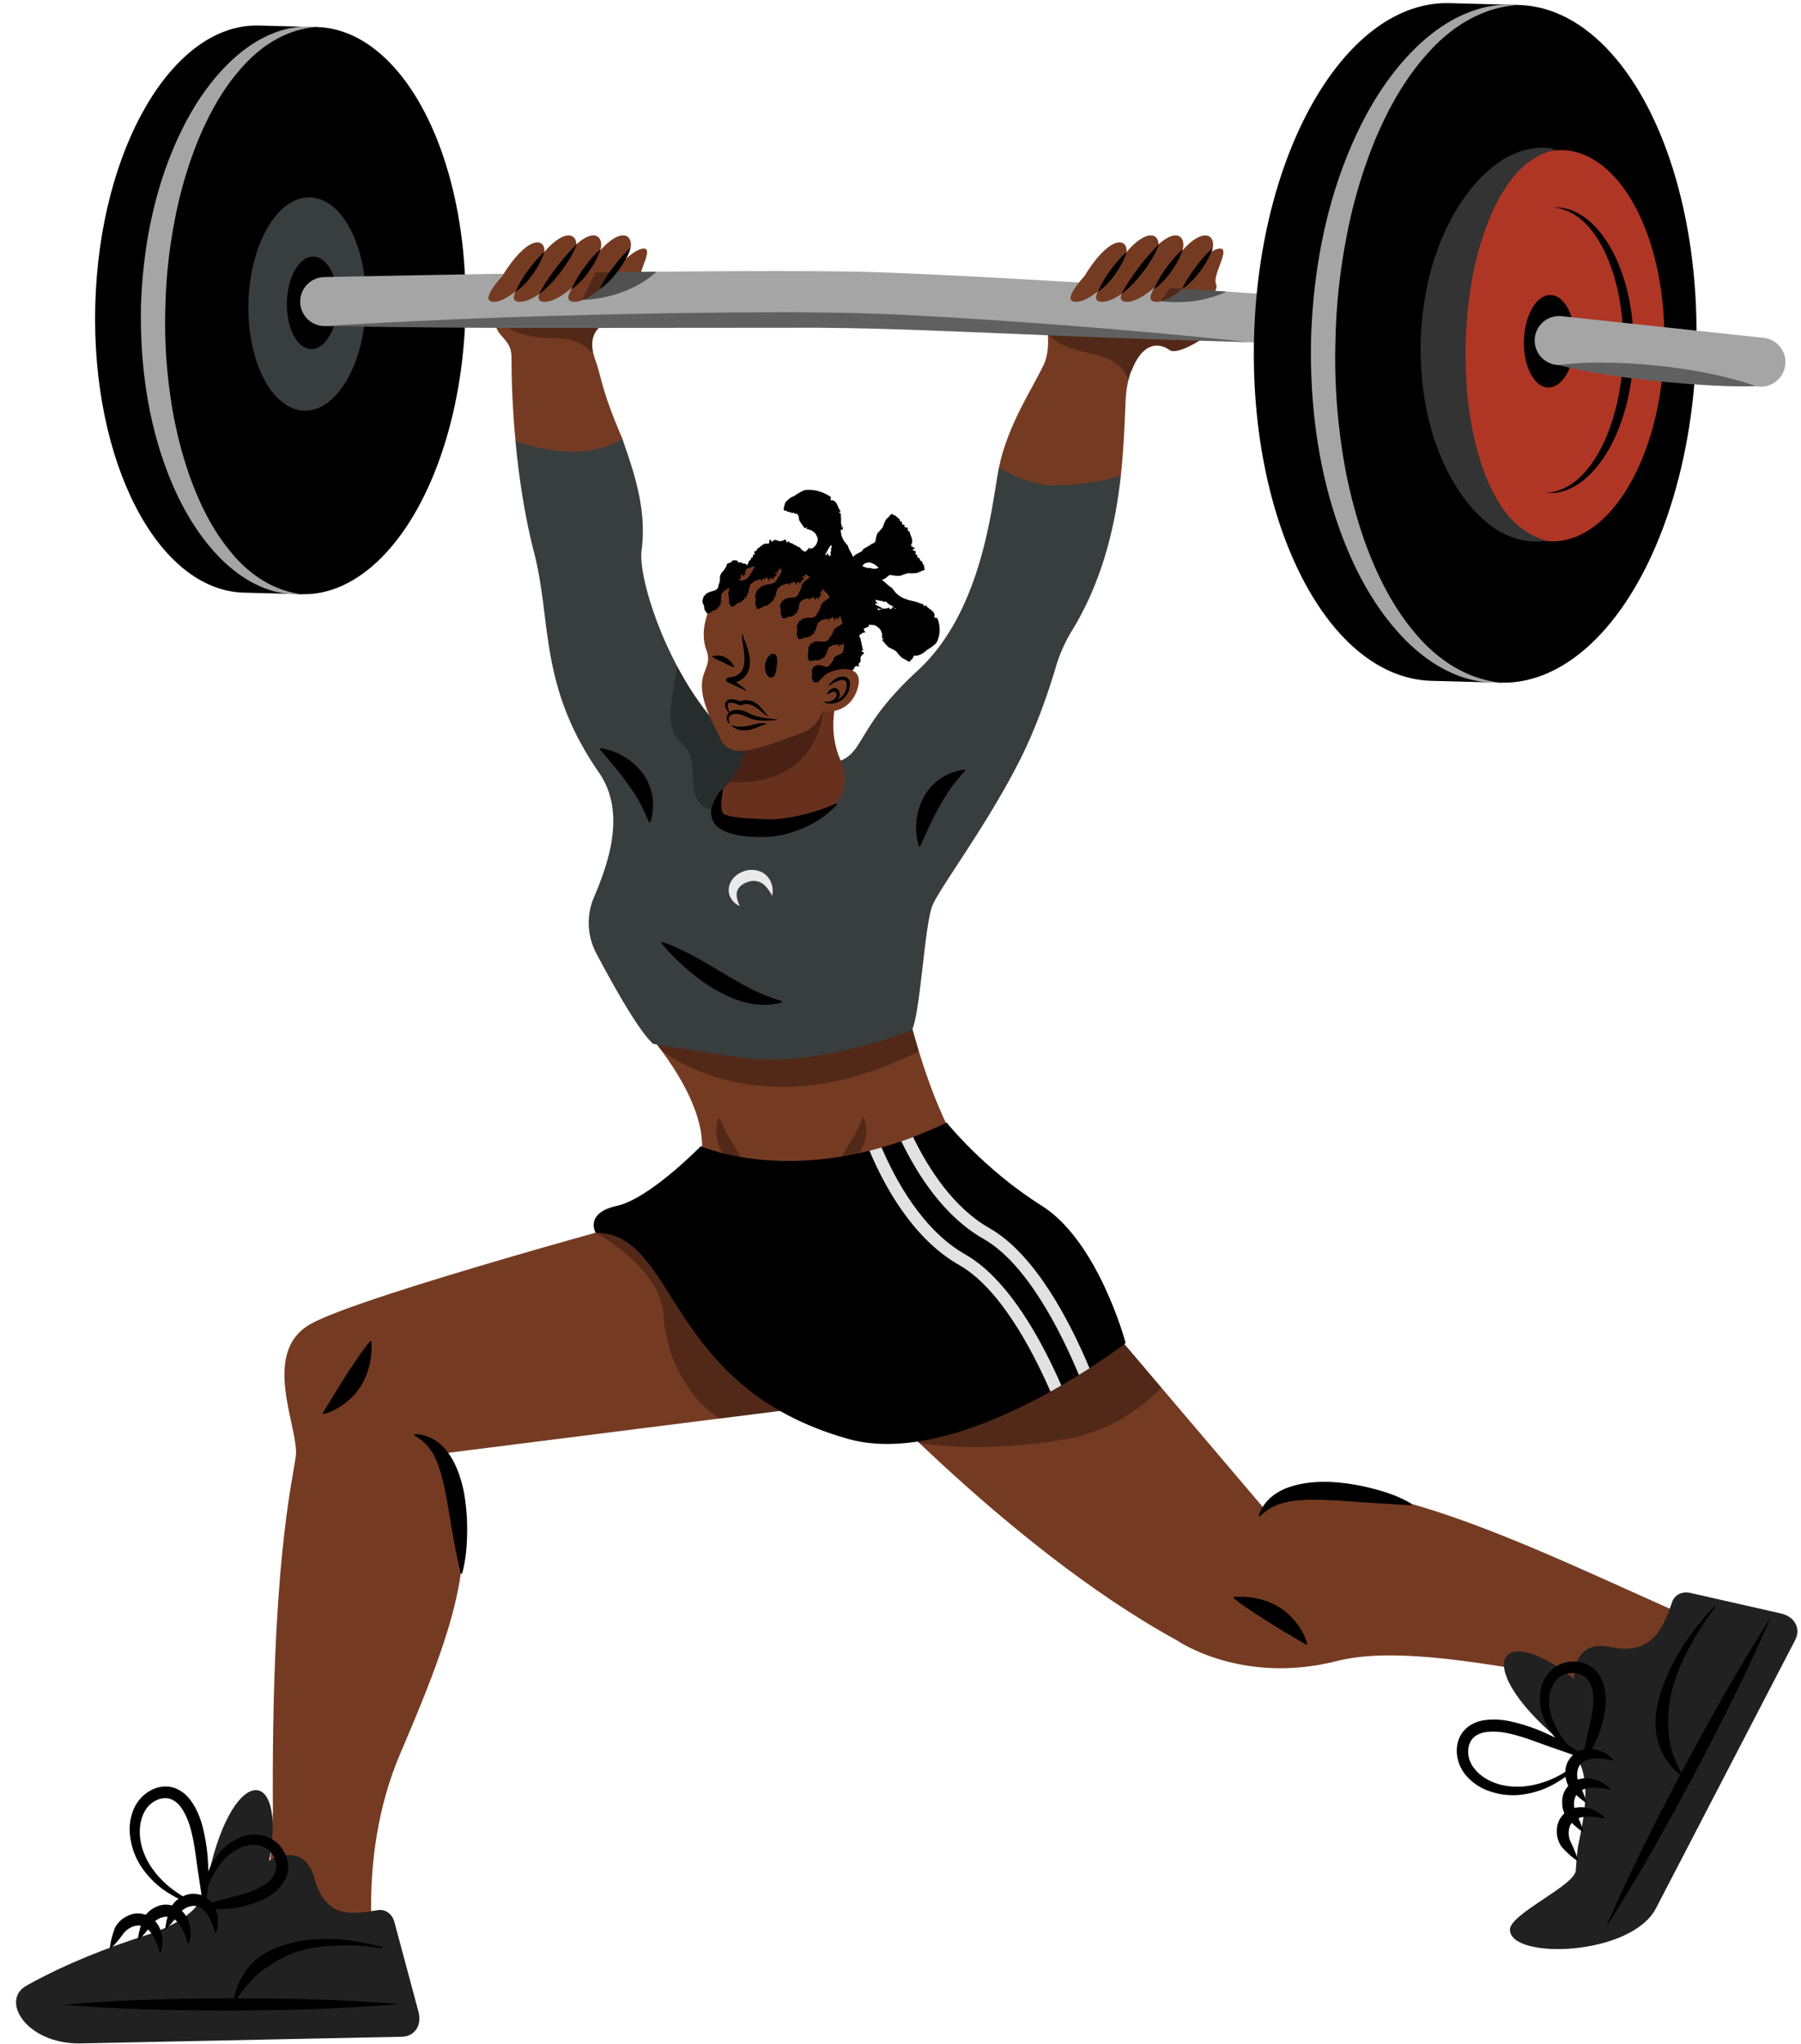 <?xml version="1.0" encoding="UTF-8"?><svg xmlns="http://www.w3.org/2000/svg" xmlns:xlink="http://www.w3.org/1999/xlink" height="1785.6" preserveAspectRatio="xMidYMid meet" version="1.0" viewBox="207.6 106.2 1573.9 1785.6" width="1573.9" zoomAndPan="magnify"><g><g><path d="M1271.16,373.28c-32.86-.88-135.14-24.28-145.75,3.37-5.91,15.41,2.56,29.46-6,49h-.19c-8.85,19.26-30.92,51.29-38.66,89l44.53,50,62-43.1c2.74-24.85,3.36-47.26,4.17-65,.49-10.88,2.32-19.59,5-26.48l.21,0c8.8-23.21,22.31-25.92,33.43-18C1240.7,419.67,1304,374.16,1271.16,373.28Z" fill="#753b22"/></g><g opacity=".3"><path d="M1273.89,389.54l-150-2.82a8.36,8.36,0,0,0-.7,1.11c-.15,3.07,0,6.17.1,9.32,3,5.66,12.37,12.55,37.63,17.89,24,5.06,29.71,14.66,32.81,23.5a65.9,65.9,0,0,1,2.54-8.5l.21,0c8.8-23.21,22.31-25.92,33.43-18C1236.39,416.61,1261.7,402.1,1273.89,389.54Z"/></g><g><path d="M786.86,353.22S645.23,338.74,641,388c-1,11.66,13.62,13.81,13.6,29.89,0,21.87,1,47.16,3.5,73.33,0,0,20.4,89.91,43.29,89.57,26.07-.38,50.77-89.92,50.19-91.26-19.23-44.45-17.93-53.36-23.91-69.35h0c-11.92-33.89,20.14-37.08,49.94-44.35S786.86,353.22,786.86,353.22Z" fill="#753b22"/></g><g opacity=".3"><path d="M764.74,369.49l-120.86,9.06A24.15,24.15,0,0,0,641.5,385c6.83,6.64,21.49,16.54,48.48,16.54,25.5,0,29.08,8.85,35.9,12.78-5.48-24.79,16.67-30.39,41-36A46.39,46.39,0,0,0,764.74,369.49Z"/></g><g><path d="M1239.27,365.51c0-18.1,25-42.24,34.48-42.24s-6.9,23.27-3.45,31-16.38,25.86-24.14,25.86S1239.27,365.51,1239.27,365.51Z" fill="#753b22"/></g><g><path d="M735.6,365.51c0-18.1,25-42.24,34.49-42.24s-6.9,23.27-3.45,31-16.38,25.86-24.14,25.86S735.6,365.51,735.6,365.51Z" fill="#753b22"/></g><g><path d="M759.52,992.72s63.11,63.68,61.62,116.21S809,1169.49,809,1169.49s81.26,63.54,250.53-40.37c0,0-30.82-32.36-56.84-132.68C988.85,943.15,759.52,992.72,759.52,992.72Z" fill="#753b22"/></g><g opacity=".3"><path d="M1002.67,996.44c-4.21-16.24-28.46-22.89-60.1-24.34l-161.84,45.27c1.6,2,3.2,4.15,4.85,6.37,23.25,16.87,102.41,61.74,224.24,1.26l.84-.43C1008,1015.8,1005.3,1006.55,1002.67,996.44Z"/></g><g><path d="M1187.14,521.53c-4.61,41.81-15.21,90.52-42.71,135.5a130.75,130.75,0,0,0-13.91,31.05c-5.64,19.1-16.22,51.25-31.08,80.9-27.89,55.67-67.63,108.52-76.49,127-7.31,15.23-10.69,93.29-18.35,109.92,0,0-82.2,33.2-147.18,24.42-19.81-2.68-79-12.29-79-12.29-12.69-11.16-35.56-52.29-49.75-79.21a56.81,56.81,0,0,1-2-48.85c13-30.59,28.23-74.47,4.31-109-52.81-76.27-41-131.72-56.72-192.46C666.35,558,661.12,524,658.05,491.26c0,0,25.09,9.47,50.57,9.47,26.73,0,42.91-11.16,42.91-11.16,10,28.95,21.53,61.66,16.76,97.28S819,770.18,896.85,773.74C977,777.4,936,759.53,1009.59,691.92c57.64-53,64.89-147.41,71-177.3,0,0,27.36,16.54,49.68,15.68C1168,528.85,1187.14,521.53,1187.14,521.53Z" fill="#383e3e"/></g><g opacity=".3"><path d="M901.28,773.91c-1.46,0-2.89-.1-4.43-.17-40.17-1.84-74.35-42.13-97.41-85.56-4.53,30.52-12.36,52.86,4.63,68.07C825.5,775.42,793.92,816,846.92,816,877,816,893,793.43,901.28,773.91Z"/></g><g><path d="M1684.54,1519.18c-125-54.33-311.54-151.24-371.38-94.24l-203.74-239.73-173.72,105S1084.49,1456.27,1236,1539c0,0,56.4,39.5,140.42,18,62.7-16,174.45,11.81,274,27Z" fill="#753b22"/></g><g opacity=".3"><path d="M1150.86,1234l-147.94,125q4,3.84,8.15,7.8c20.89,3.14,64,6.77,123.82-2.68,40.34-6.37,68.79-26.29,87.67-45.72Z"/></g><g><path d="M797.2,1163.92s-274.56,73.75-318.53,99-9.37,91.38-12.59,115.43-21.54,95.23-20,311.34L437.93,1841l99.69-5.69s-21.82-100.73,20-197.93c55.68-129.33,69.53-185.89,38.61-261.77l373.91-47.24S890.92,1142.33,797.2,1163.92Z" fill="#753b22"/></g><g opacity=".3"><path d="M922.54,1263.93l-136.47-97c-11.92,3.24-32.63,8.91-57.93,16l0,.1s57.9,30.84,59.42,73.31c1,28.32,18.23,70.09,48.91,89l84.35-10.65C944.53,1307.05,922.54,1263.93,922.54,1263.93Z"/></g><g><path d="M956.45,678.48s-34.37,45.66-14.4,91.63-45.27,67.63-69.66,67c-39.44-1.06-51-22.76-36.22-37.93,29.93-30.68,23.48-50.39,21.75-88.69S956.45,678.48,956.45,678.48Z" fill="#68311e"/></g><g opacity=".3"><path d="M859.49,736.92c.9,19.38-.61,34.41-14.79,52.5,80.65,4,82.3-63.64,82.3-63.64l-63.79,4.06Z"/></g><g><path d="M420.61,623.87c-75.33-2-133.42-114.57-129.75-251.37s67.73-246.07,143.07-244l50.66,1.36L471.27,625.23Z"/></g><g><ellipse cx="477.93" cy="377.52" rx="247.8" ry="136.45" transform="rotate(-88.46 477.933 377.525)"/></g><g><path d="M471.27,625.24a79.38,79.38,0,0,1-38.15-7.71C421,612,410.28,603.77,400.8,594.46c-18.84-18.9-32.72-42.09-43-66.38-20.62-48.81-28-102.08-27-154.51,1.71-52.42,12-105.21,35.19-152.85,11.57-23.7,26.67-46.12,46.5-64,10-8.79,21.15-16.43,33.53-21.3a79.28,79.28,0,0,1,38.52-5.63c-26,1.78-48.32,16-64.69,34.42-16.79,18.32-29,40.44-38.66,63.39a366.38,366.38,0,0,0-21.05,71.85,442.14,442.14,0,0,0-8,74.67,443.48,443.48,0,0,0,3.93,75A367.53,367.53,0,0,0,373.29,522c8.41,23.43,19.43,46.19,35.21,65.38C423.87,606.7,445.41,622.09,471.27,625.24Z" fill="#a5a5a5"/></g><g><ellipse cx="476.01" cy="371.76" fill="#383e3e" rx="93.16" ry="51.3" transform="rotate(-88.46 476.01 371.762)"/></g><g><ellipse cx="480.55" cy="370.71" rx="40.42" ry="22.26" transform="rotate(-88.46 480.549 370.708)"/></g><g><path d="M1489.91,417.84c-.51,0-1,0-1.53,0-4-.28-397.51-27.9-524.25-31.31-119.13-3.25-469,4.42-472.48,4.5h-.48a21.39,21.39,0,0,1-.47-42.77c3.54-.08,354.45-7.69,474.57-4.5,127.67,3.44,522.15,31.13,526.12,31.4a21.39,21.39,0,0,1-1.48,42.72Z" fill="#a5a5a5"/></g><g opacity=".3"><path d="M1229.83,357.76l-7.94,11.53c26.64,3.2,46.49-3.16,57.62-8.37C1263.2,359.87,1246.57,358.81,1229.83,357.76Z"/><path d="M716.3,368.15c42.84-1.57,64.79-24.56,64.79-24.56l-.2-.06c-17.6.18-35.4.39-53.08.61Z"/></g><g><path d="M1458.52,700.89c-90-2.42-159.42-136.89-155-300.36s80.92-294,170.94-291.6l60.54,1.62-15.92,592Z"/></g><g><ellipse cx="1527.02" cy="406.54" rx="296.09" ry="163.04" transform="rotate(-88.46 1527.02 406.538)"/></g><g><path d="M1519.06,702.52a95.28,95.28,0,0,1-45.31-9.71c-14.31-6.72-27-16.59-38.15-27.75-22.21-22.61-38.52-50.28-50.6-79.22-24.22-58.17-33-121.55-31.65-184,2-62.41,14.15-125.23,41.46-182,13.62-28.25,31.39-55,54.8-76.39,11.74-10.55,24.94-19.72,39.59-25.66a95.25,95.25,0,0,1,45.78-7.25c-31.06,1.64-58.15,18.44-78,40.4-20.35,21.84-35.25,48.31-47,75.79a435.11,435.11,0,0,0-25.6,86.13,527.73,527.73,0,0,0-9.68,89.57,529.43,529.43,0,0,0,4.82,90,435.25,435.25,0,0,0,20.94,87.39c10.22,28.07,23.67,55.31,42.83,78.21C1462,681,1488.13,699.24,1519.06,702.52Z" fill="#a5a5a5"/></g><g><ellipse cx="1562.86" cy="407.5" fill="#af3625" rx="170.92" ry="94.12" transform="rotate(-88.3 1565.74 405.258)"/></g><g><path d="M1565.38,287.32a40,40,0,0,1,19.1,4.09,57.8,57.8,0,0,1,16.07,11.69c9.36,9.53,16.24,21.19,21.33,33.39,10.21,24.51,13.89,51.22,13.33,77.52-.84,26.3-6,52.78-17.46,76.71-5.75,11.9-13.23,23.18-23.1,32.19A57.93,57.93,0,0,1,1578,533.73a40.28,40.28,0,0,1-19.29,3c13.08-.69,24.5-7.77,32.87-17,8.58-9.21,14.86-20.36,19.79-31.95a182.75,182.75,0,0,0,10.79-36.29,235.84,235.84,0,0,0,2-75.66,183.72,183.72,0,0,0-8.83-36.83c-4.3-11.83-10-23.3-18-33C1589.44,296.38,1578.42,288.7,1565.38,287.32Z"/></g><g><path d="M1558.27,578.36c-18,3.58-38.69-4.31-53-17.22-14.85-12.78-25.84-29.17-34.19-46.31-16.64-34.61-22.6-72.86-22-110.39,1.31-37.5,9.32-75.4,27.8-109.06,9.25-16.69,21.12-32.46,36.64-44.42,15-12.12,36.11-18.89,53.89-14.32-17.86,4.44-30.86,14.87-40.36,28.13-9.62,13.07-16.59,28-22,43.41-10.94,31-15.39,64.21-16.65,97.32-.58,33.13,2.08,66.57,11.35,98.09,4.57,15.73,10.74,31,19.66,44.55C1528.22,561.88,1540.67,573,1558.27,578.36Z" fill="#333"/></g><g><ellipse cx="1561.58" cy="404.31" rx="40.42" ry="22.26" transform="rotate(-88.46 1561.585 404.304)"/></g><g><path d="M1746.6,443.94a19.83,19.83,0,0,1-2.3-.13l-176.42-18.9a21.38,21.38,0,0,1,4.55-42.52l176.42,18.9a21.39,21.39,0,0,1-2.25,42.65Z" fill="#a5a5a5"/></g><g><path d="M1004.49,582.74l0,0,.26-.08Z"/></g><g><path d="M1004.53,582.77c-.58.2-.61.42-.34.65.66,0,.55-.39,1-.47A.59.59,0,0,1,1004.53,582.77Z"/></g><g><path d="M998.79,565.39c-.74-.71-3.25-1-3-2.18,1.41-.66-3.33-2.37-1.71-2.72l-.14,0c-.09-1.41-2.74-2.14-3.17-3.53l.2,0a10.73,10.73,0,0,1-4-2,5.7,5.7,0,0,1-1.41,1.25,19.24,19.24,0,0,1-3.39,3.36,25.61,25.61,0,0,0-3,7,55.72,55.72,0,0,1-4.75,5.44,29.32,29.32,0,0,0-2,10.13l2.43.8c-4.44,1.29,1,4.09-.47,5.55l1.73.51c.36.63-.69.29-.88.36a20.91,20.91,0,0,1,2.41,4.53,10.81,10.81,0,0,1,.52,4.8,9.17,9.17,0,0,1-2.52,3.41,12.51,12.51,0,0,1-4.28,1c-.59-.18-2.47-.3-3-.9-2.22.27-1.95.69-9.73-2.5l.16-.06-2.66-.8c-.18-.16-.29-.34-.25-.41-2.38.12-7.92-3-12.68-5.35l.06-.12a9.74,9.74,0,0,0-2.17-.76l-1.8.31-3.5.66-3.39.72a9.29,9.29,0,0,0-2.32,1.14c-3.21,1.5-4.53,3.46-6.15,5a9.42,9.42,0,0,0-1.36,1.5l-.67-.78c.35-.09-.3-1,.38-.51l.17.31a11.55,11.55,0,0,1,.76-2.05l.7.49c-.86-.92.75-.93-.39-1.72.73,0,.24-1.94,1.29-.78.66-1.42.27-3.22,1.85-4.61,1.24,0,2.15-2,3.14-3a36.08,36.08,0,0,1,3.79-6.38c3-.59,2.45-3.82,5.11-5.21l-.51-.68c2.67-.83,1.54-3.27,4.3-5.28a2.26,2.26,0,0,1-.3-.95c-.1.1-.4.24-1.18.27.81-.59.61-1.84,2.19-1.8l.1.16c1.69,0-.07-2,1.41-2.87l-1.9.6.46-1.31.32.3c-1.86-2.5-1.18-4.58-1.24-6.62s.14-4.49-3.12-5.57c2.49-.6-1.63-.21.65-1.54,2.18-2.75-2-1.61-3.36-1.85a1.49,1.49,0,0,1-.44.22,14.1,14.1,0,0,0-.88-1.48c3.39-1.28-3.09.82-.16-.23-1.33-4.67-7.9-6.28-11.62-8.53l-.25.64c-1-.56-2.89-.37-3.16-1.46s-2.82.89-3.16.87c-1.46.63-1.2-1.3-.87-1.11-1.15,0-3.08,1.51-4,.61.25-1.42-4.37.73-3.69-.61l-.07.12c-1.43-.82-3.76.54-5.38,0l.15-.12a12.15,12.15,0,0,1-4.4,1.69,4.88,4.88,0,0,1,.35,1.8,16.18,16.18,0,0,1,1.1,4.52,33.44,33.44,0,0,0,4.52,6.56A33.22,33.22,0,0,1,906,560.6a58.17,58.17,0,0,0,5,7.07l2.27-.95c-1.32,1.57-.84,1.63,0,1.76,1.1.07,2.22.33,1.84.81l1.8-.22c.59.24-.52.33-.66.41a10.81,10.81,0,0,1,4,2.83c.69,1.37,1.91,3.19,2,4.88a12.4,12.4,0,0,1-1.44,4.8,11.93,11.93,0,0,1-3.88,3.47c-.91.13-2.33,1.4-3.28,1.27a13.27,13.27,0,0,1-2.21,1.81c-1.12-.73-2.26-1.44-3.65-2.35-.84-2.55-4-2.23-5.55-4.31l-.65.57c-1-2.1-3.15-1.17-5-3.46a1.9,1.9,0,0,1-.81.33c.09.08.23.35.29,1-.57-.71-1.53-.38-1.57-1.84l.13-.1c0-1.45-1.57.1-2.33-1.37l.53,1.76-1-.51L892,578c-1.83,1.49-3.41.85-5,.34s-3.21-1.09-4.31,1.25c-.24-2.26-.31,1.26-1.14-1.09-1.9-2.77-1.37,1.09-1.72,2.1a2.33,2.33,0,0,1,.11.44l-1.25.14c-.49-3.2.17,2.76-.21,0-3.86-1-6.39,3.17-9.45,4.5l.45.52c-.77.42-1.16,1.86-2.13,1.44s-.22,2.43-.36,2.67c0,1.37-1.47.07-1.2-.05-.39.8.16,3-1,3.1-1.07-1-1,3.38-1.91,2.09l.06.12c-1.24.43-1.06,2.8-2.19,3.5l0-.17a7.93,7.93,0,0,1-.52,3.86,6.48,6.48,0,0,1,1.62.93,22.87,22.87,0,0,1,4.24,2.12,26.6,26.6,0,0,0,7.51.85c2.34.9,4.41,1.5,6.66,2.59a26.85,26.85,0,0,0,10-1.37l-.15-2.32c2.07,2.38,2.88,0,3.88-1.16a18.13,18.13,0,0,0-.46,6.71,19,19,0,0,0,1.69,5.34,9.73,9.73,0,0,0-1.19,3.1c-1.14,4.1-2.46,8.09-1.73,11.47.39,7,2.2,12.57,4.85,15.58a1.86,1.86,0,0,0,.72,1.25,2.36,2.36,0,0,0,.64.3c.42,0,.29.23-.06.28a10.14,10.14,0,0,1-2.36.3c-.44,0-1.11.39.4,2.22l.63.57.3.3s.05.08.09,0l.21-.52.42-1L901.6,642l0-.13,0-.07c-4.29,3.64-2.67,2.26.56-.48a20.1,20.1,0,0,0,3.19,1.15l1.61-1.23c3.08,1.56,2.07,3.07,5.85,4.4h-.52c0,.18,1,0,1.81.4s1.29,1.24,1.49,3.08l-.14,0c.17.09.43,0,.38.31l.1-.68a11.53,11.53,0,0,1,2.38.72c0,.11-.21.19-.39.25l1.71.91-.15.44c.85.21,1.79-.18,2.32.78.3-.47,1,.32,1.17.15a.77.77,0,0,0,0,.28c.65.5,2.33,1.35,2.71,1.58a3.64,3.64,0,0,1-.8-1.18,1.57,1.57,0,0,1-.06-.53,1.27,1.27,0,0,1,.83.3c1.33.64.46,1.36,1,2.31.8.84,0-1,.36-1l.86,1.55c-.64-.12-.38.52-.32.9a23.8,23.8,0,0,0,1.9,1.46c.22.76.46,1.53.53,1.8a4.79,4.79,0,0,1,.3-1.66,3,3,0,0,1,.28-.44c1,1.13,1.13,1.9,1.69,2.15-.19-.43-.57-.87-.54-1.28.5,1,.27-.15.06-.4.69-.69,4.73,4.78,4.92,2.47l0,.44c.12-1.79-.3-3.6.24-4.55l.47.86.57-.79a1.8,1.8,0,0,1,.35,1.35c1-.9,2.56.18,4,.34-.9-1.71-1.67-3.49-2.39-5.22,1.08,1.22,3.71,3.34,3.42,1.59l1.21,1.71c3.52,3.05,1-1.88,2.22-1l2,1.62-1.19.31a40.31,40.31,0,0,1,4.16,2.08V659a.62.62,0,0,1-.29-.24l.16-.12c-.38-1-.14-1.94.73-2.25,1.43-.27,1.2-2,4.51-1.25l-1.16-2.06c.74.09,1.48.16,2.19.18l1.36,1.37c-1.3.84-3.4,3.07-5.39,3.93l.42.72c1.23-.5,2-1.82,2.82-2.13.56.09,2.8,1,2.93,2.41l-.49-1.85c3.39-2.67,3.26-2.68,8-4.45l-1-.31c.12-1,.09-1.88,1.56-1.16a10.53,10.53,0,0,1,6.84-3.23l-1.95-1.31c.29-.31,3.7.61.86-1l-.56-1.26c.39-.46-.68-1.28.69-1.3h.29l-.17-.07c1.29-.71-1.87-.8-.24-1.54,1.61.21-2.47-1.55-1.82-1.9l3.11.67c2-.34-.93-1.71-.6-3,1.19-.23,3.59.57,5.67,1.81-2.51-1.56-1.65-.92-2.77-2.08a8.51,8.51,0,0,1,2.18,1.07c1.28,0-.89-.75-.77-1.15-1.91-1-4.93-2.46-5-2.65l-.64-.14c-.91-.82-1.19-1.56-.17-1.48l.91.48-.37-.58,1.13.62a5.89,5.89,0,0,0-.3-.67,1.3,1.3,0,0,0-.29-.14c-.15-.15-.49-.59,0-.36l.54.41c-.43-.38-1.38-1.09-2.12-1.86.41-.83.91-1.35,1.1-1l-.21.4c.18-.2.35-.47.43-.27l-.6,1.18.84-1.18c.1.22.9-.53.51.18l-.26.22c.65.05,1.37,0,2,.1l-.39.73c.77-1,1,.4,1.64-.78,0,.66,2-.2.94,1,1.44.2,2.94-.48,4.29.65,0,1,1.78,1.51,2.62,2.29a16.34,16.34,0,0,1,5,3.29c-.45,2.33,1.87,2.74,1.48,4.94l.78-.2c-.82,1.92,1.06,2.1-.22,4.49.4,0,.55.1.59.15a3,3,0,0,1,.8-.79c-.38.69.26,1-1,1.89h-.13c-1.29.86.62.71-.5,1.87l1.47-1.21-.15.8-.32,0c3.8.57-1.59,4.57,2.6,4.49-2.35.67,1.3-.12-1.2.85-3.08,1.52,1,.43,2.07.55l.5-.12a3.63,3.63,0,0,1-.1.66c-3.42.5,2.89-.29,0,.11-1.82,1.87,1.57,3.12,1.25,5.1h.71c.13.46,1,1.3.13,1.5s2,1.4,2.07,1.63c1,.86-1,.68-.88.48.32.62,2.44,2,1.55,2.56-1.45-.43,1.22,3.19-.32,2.46l.12.08c-.8.79.39,2.89-.5,3.94l-.09-.16c.57,1.54.81,3,.34,4a9.14,9.14,0,0,1,1.89.56c1.51.07,3.22.22,5.27.43a18.39,18.39,0,0,0,9-5.1,38,38,0,0,0,8.14-6c3.79-6.63,3.66-15,1-21.75l-2.92-.59c2.36-5.48-5.63-7.28-7.07-10.7l-1.53.9c-1.1-.5-.15-1.05-.2-1.34-2.76-1-5.42-2.1-8-2.78s-5.35-1.07-7.39-2a21.81,21.81,0,0,1-10.11-6.56c-.29-.85-2-2.25-2.18-3.18-2.38-1.17-4.38-3.21-7-5.54l.16,0L979,613.5a.35.35,0,0,1,.1-.33,3.89,3.89,0,0,1-.85-.26c.71-.34,1.44-.74,2.07-1,2.55-1.42,3.68-3.05,6.37-4.53,3.09.29,3.6-2.76,6.57-3.25l-.25-.78c2.81,0,2.39-2.37,5.65-3.08a1.6,1.6,0,0,1,0-.87,2.2,2.2,0,0,1-1.2-.17c1-.21,1.18-1.28,2.64-.71l0,.16c1.51.57.7-1.52,2.4-1.6l-2-.25.93-.75.18.32c-1.55-4.66,5.89-5.36,2.34-9.72,2.38.74-1.15-.85,1.56-.67,3.63-.73-.49-1.87-1.44-2.62a2.21,2.21,0,0,1-.5-.08l.29-1.29c3.46.89-2.88-1,.06-.22,2.49-3.46-1-7.74-1.42-11.35l-.68.23c-.21-.92-1.61-1.91-.85-2.71s-2.49-1.2-2.7-1.43C996.93,566,998.74,565.07,998.79,565.39Zm-77.09,37.2,0,0h0Zm.29-.33-.41-.73a1.42,1.42,0,0,1,.22.18c-.14-.24-.38-.47-.09-.53l.74.58C922.31,601.93,922.12,602.08,922,602.26Zm49,31.19s0,0,0-.05l0,.14S971,633.48,971,633.45Zm.18-1,0,.18-.14.69v0l.06-.5.13-1C971.24,632,971.24,632.11,971.22,632.42Zm1.18-1.52,0,0s0,0,0-.05S972.4,630.88,972.4,630.9Z"/></g><g><path d="M978.94,637.44v0l1,.53Z"/></g><g><path d="M974.49,643.67h-.14C974.62,643.78,974.88,643.91,974.49,643.67Z"/></g><g><path d="M996.57,656.12h0l-.24.1Z"/></g><g><path d="M996.53,656.12c.53-.25.54-.36.21-.38-.62.19-.41.33-.89.51A1,1,0,0,1,996.53,656.12Z"/></g><g><path d="M969,652.23l-.8-.47,0,0Z"/></g><g><path d="M951.78,658.61l.13.36a2.79,2.79,0,0,0,2.11-.44l-.69-1.18Z"/></g><g><path d="M942.54 657.98L942.45 657.97 943.05 659.12 942.54 657.98z"/></g><g><path d="M927.64,656.22a.5.5,0,0,0-.58,0C927.64,656.63,927.69,656.5,927.64,656.22Z"/></g><g><path d="M936.11,549.44l.06,0,.12-.24Z"/></g><g><path d="M936.17,549.46c-.27.55-.12.8.28.88.54-.36.09-.74.4-1.12C936.77,549.6,936.32,549.5,936.17,549.46Z"/></g><g><path d="M879.16,580.57l0-.05-.18-.19Z"/></g><g><path d="M879.08,579.88a.52.52,0,0,1,.11.64c.38.43.59.4.7.11C879.67,580.05,879.33,580.27,879.08,579.88Z"/></g><g><path d="M918,649.7l0,0C917.55,649.77,917.76,649.77,918,649.7Z"/></g><g><path d="M922.74,652.31c.24.19.27.09.28,0l-.46-.31C922.64,652.07,922.65,652.19,922.74,652.31Z"/></g><g><path d="M992.79,579.75l0,0,.17-.19Z"/></g><g><path d="M992.76,579.7c-.39.43-.62.4-.78.09.18-.58.59-.35.83-.75C992.51,579.25,992.7,579.59,992.76,579.7Z"/></g><g><path d="M1007.72,590.15c-.17-.25.45-3.14-.64-2.78s-1.66-1.12-2.56-1.59l.46-.52c-3.62-1.51-7-5.87-11.39-4.84-.11,2.79-.07-3.27-.25,0l-1.44-.17a1.66,1.66,0,0,1,.08-.45c-.48-1.06-.35-5-2.28-2.08-.67,2.39-1.2-1.15-1.19,1.13-3.42-4.44-6.53,1.73-10.89-1.08l.28.26-1.09.55.38-1.78c-.63,1.43-2.54.07-2.43,1.55l.15.08c.13,1.44-1.06,1.3-1.58,2.05,0-.71.11-1,.2-1.08a2,2,0,0,1-.92-.25c-1.78,2.58-4.07,1.48-5,3.88l-.74-.46c-1.46,2.4-4.8,1.87-5.48,4.62-2.4,1.84-4.47,2.3-6.76,4-.44.47-1.09,1-1.67,1.47a2.44,2.44,0,0,1,0-.81.46.46,0,0,1-.39,0l-.36-1.47-.09.12c-1.6-3-3.09-5.38-3.56-7.8-.91-.43-1.82-2.37-2.62-2.89A18.59,18.59,0,0,1,942.31,569c-.3-2,.21-4.55.28-7a65.72,65.72,0,0,0-.34-7.8c-.28-.13-1.16.51-1.34-.6l1.43-1c-3.11-2.33-2.44-9.78-8.91-9.49l.32-2.71c-6.16-4.43-14.9-7.22-23-6.07a39.36,39.36,0,0,0-8.89,5.09,17.69,17.69,0,0,0-8.16,6.08c-.44,1.84-.83,3.35-1.23,4.68a7.38,7.38,0,0,1,0,1.81,7,7,0,0,1,4.07,1.56l-.14-.13c1.38-.43,3.19,1.26,4.27.83l0,.13c-.28-1.56,2.65,1.89,2.66.51.86-.6,1.64,1.67,2.19,2.15-.24,0,.21-1.78.77-.61.23.11.62,3,1.05,2.3s1.09.33,1.52.59l-.21.62c2.16.35,2.39,3.67,4.92,2.7,1.34-2.39-1.49,2.79.13,0a4.75,4.75,0,0,1,.72.13l-.28.38c-.23,1-2.66,4.13-.09,2,1.8-1.84-.18,1,1.26-.76-1.42,3.58,4.48.22,3.87,3.67l.13-.27.87.13-1.73.88c1.57-.59.81,1,2.12.17l0-.12c1.3-.83,1.46-.18,2.29-.28a3.65,3.65,0,0,1-1.07.44s.06.2,0,.56c2.91-.35,2.5,1.33,4.76,1.23l-.45.61c2.41.37,2.11,2.5,4.69,2.85a14.16,14.16,0,0,1,1.85,5.31c.54,1,.51,2.65,1.55,3,.75,1.53-.43,2.6-.69,3.91,1.54-.52,0,.87.7,1.11-1.43.18,0,.83-1.33,1.16l.88-.1c-.11.6-.39,1.21-.54,1.78l.32-.15c.86-.11-.19.34,0,.5l-1.5.34,1.42-.14c.19.13-.16.19-.42.28l.48-.05c.31.28-.38.54-1.39.62-.56-.87-1-1.91-1.27-2.41l.26.6c.09.48-.26,0-.37-.13a1.35,1.35,0,0,0,0-.29c-.16-.16-.42-.32-.6-.47l.28,1.17-.49-.51.22.94c-.25.91-.93.43-1.5-.62l.06-.59c-.17-.13-.74-3.2-1.17-5.16-.45,0-.53-2.12-1-1a7.22,7.22,0,0,1,.42,2.22c-.86-1.33-.46-.39-1.29-3.05.63,2.19.7,4.51.08,5.46-1.45-.12-1.95-3.06-2.94-1.47l-.29,2.89c-.57.45-1.1-3.63-1.4-2.17-1.29,1.16-.38-1.59-1.53-.7l0-.17-.08.24h0c-.46,1.18-1,0-1.59.19l-1.13-.89c-.76-3-.89.28-1.3.43l-.75-2.09a9.81,9.81,0,0,1-5.56,4.85c.29,1.5-.65,1.18-1.7,1l0-1c-3.35,3.49-3.32,3.38-7.19,5.45l-1.77-1c1.41.56,1.65,2.78,1.58,3.29-.58.58-2.21.85-3.13,1.75l.62.59c1.53-1.44,4.53-2.54,5.82-3.39l1,1.61a19.66,19.66,0,0,0-.5,1.94l-1.79-1.65c-.26,3.09-2,2.34-2.74,3.49-.6.64-1.62.56-2.58-.09l-.17.09a.54.54,0,0,1-.16-.32l-.06,0a31.7,31.7,0,0,1,.84,4.24l.7-.93,1,2.28c.49,1.34-3.85-2.42-1.79,1.59l1.4,1.58c-1.73-.8-.36,2.13.57,3.45-1.57-1.17-3.18-2.4-4.69-3.72-.29,1.31.33,3-.92,3.57a2.14,2.14,0,0,1,1.29.73l-1,.24.75.68c-1.16.16-2.92-.78-4.83-1.25l.46.17c-2.48-.58,1.94,4.64,1,5-.2-.26-1.37-.83-.45-.07-.43-.11-.77-.57-1.16-.87.09.56.85.9,1.71,2.13a3.82,3.82,0,0,1-.55.11,6.6,6.6,0,0,1-1.83-.27c.26.14,1,.59,1.71,1a21.11,21.11,0,0,0,.92,2.1c.38.18,1,.6,1,0l1.34,1.23c0,.34-1.75-1-1.13,0,.8.8,1.83.28,2.08,1.64a1,1,0,0,1,0,.81,2.65,2.65,0,0,1-.54-.22,3.88,3.88,0,0,1-1-1.07,27.19,27.19,0,0,0,.78,2.84,1.51,1.51,0,0,0,.31.06c-.25.11.37.94-.22,1.05.83.77.12,1.45.08,2.25h.49l.42,1.76c.11-.13.26-.28.38-.25a8.22,8.22,0,0,1,0,2.27l-.74-.13c.31,0,.16.25.2.43l.07-.11c1.87.76,2.67,1.44,2.75,2.27s-.36,1.67-.16,1.68l.17-.44c.17,3.67,2.07,3.28,2.72,6.43l-1.8,1a15.07,15.07,0,0,0,.19,3.12c-3.89,1.9-5.85,2.86-.68.33h-.23l-9.83.21-1.23,0h-.61s0,.09,0,.09l.21.36.39.72c1.44,1.89,2.05,1.43,2.2,1a7.69,7.69,0,0,1,1.06-1.93c.16-.29.4-.34.31,0a1.71,1.71,0,0,0,.11.65,2,2,0,0,0,1.07,1c2.3,3.24,7.52,6.56,14.72,9.14,3.29,1.71,7.88,1.84,12.52,2.17a12.34,12.34,0,0,0,3.61,0,22.79,22.79,0,0,0,5,3.16,23.94,23.94,0,0,0,7.15,1.75c-1.53.48-4.28.42-2.45,3l-2.38-.88a21.87,21.87,0,0,0-4.63,8.21,57.72,57.72,0,0,1,.58,6.55,20.35,20.35,0,0,0-1.5,6.75,18.86,18.86,0,0,1,.86,4.32,5.45,5.45,0,0,1,.45,1.69,10.37,10.37,0,0,1,4.2.79l-.17-.09c1.09-.76,3.51.15,4.35-.78l.11.1c-1.08-1.16,3.53.27,2.79-1,.45-.93,2.58.25,3.54.17-.21.2-1.09-1.5.33-1,.29,0,3,1.5,2.9.54s1.5-.85,2.18-1.37l.4.55c2.36-2.21,7.51-3.06,7.71-6.7-2.74-1.2,3.27,1.27.08-.18l.55-1a3.7,3.7,0,0,1,.43.24c1.17,0,5,1.71,2.73-.81-2.19-1.47,1.51-.41-.77-1.33,2.79-.2,2.76-1.79,2.68-3.31s-.21-3.05,1.93-4.16l-.35.11-.21-1.07,1.67,1c-1.29-1.12.81-2-.69-2.44l-.15.08c-1.51-.5-.85-1.22-1.42-1.94.72.28.95.48,1,.58,0-.09.17-.27.6-.58-1.81-2.29-.17-3.8-2-5.38l.8-.37c-1.66-2-.33-4.62-2.73-6.15-.5-1.49-.87-2.7-1.29-3.9a13.84,13.84,0,0,1,2.6-1.32c.16-.86,2-1.68,2.37-2.42a13.08,13.08,0,0,1,4.86-2.24,16.27,16.27,0,0,1,5.46.29c1.76.59,3.27,2.22,4.47,3.26a9.39,9.39,0,0,1,1.67,4.38c.12-.09.58-1,.64-.43l-.81,1.48c.62-.18.53.87.26,1.84-.14.76-.22,1.2,1.83.56l-1.71,1.65a59.41,59.41,0,0,0,5.8,6.51,41.88,41.88,0,0,1,6.57,3.48,34.28,34.28,0,0,0,5.4,6,19.73,19.73,0,0,1,4.37,2.39,6.16,6.16,0,0,1,1.77.87,10.63,10.63,0,0,1,3.16-3.24l-.17.09c0-1.57,2.12-3.14,1.72-4.63l.15,0c-1.61.16,2.1-3.13.54-3.37-.64-1.1,1.57-2.27,1.92-3.27.1.34-2,0-.88-1.1.09-.31,2.91-1.84,1.92-2.45s-.26-2.12-.51-3.18h.74c-1.17-3.92-.75-10.1-5.19-12.72-2,2.18,2.22-2.73-.2-.21a14.73,14.73,0,0,0-1.26-1.23,1.87,1.87,0,0,1,.36-.32c.18-1.22,2.71-4.48-.85-3.48-2.12,1.54-.4-1.88-1.81.07-.1-3.15-2.75-3.88-4.83-4.46s-4.49-.78-6.51-3.18l.21.38-1.51,0,1.23-1.45c-1.43,1-3-1.16-3.44.31l.13.13c-.46,1.38-1.7.81-2.58,1.32.28-.67.53-.88.67-.93a2.51,2.51,0,0,1-.9-.57c-3,1.74-5.16,0-6.88,2l-.55-.66c-2.29,1.85-5.49.35-7.07,2.73a44,44,0,0,1-7.86,1.23c-1.34.54-3.66.7-4.11,1.76-2,.92-3.71,0-5.4.12.87,1.27-1,.21-1.23.87-.46-1.24-1,.14-1.67-.9l.29.77a15.75,15.75,0,0,1-2.38,0l.26.24c.32.75-.44-.1-.65.17l-.6-.83a10.79,10.79,0,0,0,2-.69c2.16-.9,4.62-1.41,7.21-3.69.64-.56,1.31-.77,1.92-1.64s1.24-1.8,1.84-2.69l1.81-2.8.9-1.44a8.66,8.66,0,0,0-.1-2.12h-.15c-1-4.85-2.43-10.61-1.54-12.61-.09,0-.24-.15-.35-.35v-2.54l-.11.12c-.85-7.73-.5-7.35.49-9.18-.44-.68,0-2.33,0-2.91a10.54,10.54,0,0,1,2.46-3.34,11.09,11.09,0,0,1,4.36-1.09,14.06,14.06,0,0,1,4.85,2,23.76,23.76,0,0,1,4,3.52c.13-.14.11-1.16.65-.64l0,1.65c2-.83,3.19,4.78,5.94,1.37l.06,2.34a38.5,38.5,0,0,0,11.21,1.52,63.64,63.64,0,0,1,7.19-2.36,32.72,32.72,0,0,0,8.28-.34,21.8,21.8,0,0,1,4.59-1.85,6,6,0,0,1,1.76-.81,8.71,8.71,0,0,1-.78-4.11c0,.08,0,.18,0,.18-1.31-.81-1.24-3.33-2.68-3.85l.07-.12c-.88,1.29-1.15-3.34-2.29-2.34-1.28-.15-.82-2.41-1.32-3.27C1009.39,590.33,1007.81,591.58,1007.72,590.15Zm-62,54.53,0,0v0Zm1.06-.37.37.82c-.16.22-.32-.06-.52-.25,0,.06.07.16.11.24l-.62-.58C946.34,644.48,946.56,644.37,946.78,644.31ZM929.1,592.36h.16s-.09,0,0,0Zm1.87.36-1.07-.21-.54-.1h0l.76.1.2,0C930.67,592.63,930.79,592.67,931,592.72Zm1.41-.66s0,0-.06,0l0,0S932.43,592,932.38,592.06Z"/></g><g><path d="M927.55,584.3h0l-.23-1Z"/></g><g><path d="M919.64,586.15l0,.12C919.56,586,919.51,585.74,919.64,586.15Z"/></g><g><path d="M913.68,563.17v0l-.19.16Z"/></g><g><path d="M913.67,563.21c.43-.38.55-.36.47-.07-.4.48-.49.26-.82.61A.86.86,0,0,0,913.67,563.21Z"/></g><g><path d="M909,588.16l.22.84,0,0Z"/></g><g><path d="M896.8,600.94l-.33-.23c-.08-.46.38-1.06,1.13-1.68l1,1Z"/></g><g><path d="M894.51 609.09L894.49 609.17 893.49 608.29 894.51 609.09z"/></g><g><path d="M891.6,622.47c.06.23,0,.41-.16.51C891.17,622.35,891.33,622.34,891.6,622.47Z"/></g><g><path d="M1005.74,649.23v-.07l.29,0Z"/></g><g><path d="M1005.74,649.16c-.66.06-.87-.14-.84-.52.55-.34.81.16,1.3,0C1005.78,648.6,1005.74,649,1005.74,649.16Z"/></g><g><path d="M955.1,688.32h0l.15.21Z"/></g><g><path d="M955.79,688.61c-.13-.31-.51-.3-.64-.29-.32-.47-.23-.64.12-.64C955.8,688.05,955.46,688.27,955.79,688.61Z"/></g><g><path d="M895.34,632.85v0C895.12,633.22,895.19,633,895.34,632.85Z"/></g><g><path d="M894.12,627.94c-.12-.27,0-.26.14-.22l.18.49C894.34,628.11,894.21,628.06,894.12,627.94Z"/></g><g><path d="M935.67,702.52C950,670,951.18,642.14,920.48,614.61,867.13,566.77,810.4,635,824.89,673.92c8,21.54-19.71,17.54,10.92,74.64,1.3,2.44,4.15,13.54,18.42,13.57,13.24,0,37.31-9.45,55.09-16.15,8.61-3.24,15.1-10.79,17.68-20.2A172.81,172.81,0,0,1,935.67,702.52Z" fill="#753b22"/></g><g><path d="M856.49,660.61c-1.4,7.77,11.13,36.76-12.24,37.8a1.77,1.77,0,0,0-.67,3.34l16,7.58Z" fill="#753b22"/></g><g><path d="M856.75,660.65a60.87,60.87,0,0,0,2.91,8.1c.88,2.76,1.76,5.56,2.44,8.55a29,29,0,0,1,.73,9.56,18.05,18.05,0,0,1-4.17,10.31,16.92,16.92,0,0,1-10.12,5.27l-2.57.18-1.28.07c-.41,0-.05,0,.21-.07a2.4,2.4,0,0,0,.79-.38,2.17,2.17,0,0,0,.95-2.43,2.4,2.4,0,0,0-.84-1.22,1.61,1.61,0,0,0-.57-.29l.45.3,7.22,4.81c2.27,1.9,4.67,3.53,6.82,5.68l.06.06a.27.27,0,0,1,0,.37.26.26,0,0,1-.29.05l-15.59-7.22a2.28,2.28,0,0,1-.7-4.06,24,24,0,0,1,4.36-.78c2.67-.63,5.39-1.69,7.09-3.87,3.72-4.17,3.76-10.44,3.31-16-.33-5.7-2.08-11.23-1.73-17.12a.24.24,0,0,1,.26-.23.25.25,0,0,1,.23.18Z"/></g><g><ellipse cx="882.63" cy="687.73" rx="8.95" ry="3.63" transform="rotate(-83.64 882.56 687.736)"/></g><g><path d="M886.38,688.23a19.45,19.45,0,0,1-.87,5.19,12.21,12.21,0,0,1-1,2.66,3.51,3.51,0,0,1-3.21,2,4.74,4.74,0,0,1-3.38-2.4,9.69,9.69,0,0,1-1.3-2.93,21.66,21.66,0,0,1-.46-5.87A22.13,22.13,0,0,1,878,681.3a10.33,10.33,0,0,1,2-2.55,4.45,4.45,0,0,1,4-1.4,3.72,3.72,0,0,1,2.45,2.81,13.46,13.46,0,0,1,.32,2.81A19.62,19.62,0,0,1,886.38,688.23Zm-.32,0a19.34,19.34,0,0,0-.09-5.1c-.29-1.56-.82-3.59-2.32-4-1.54-.07-2.52,1.83-3.13,3.27a19.27,19.27,0,0,0-1.17,4.93,19,19,0,0,0,0,5.06c.26,1.56.75,3.58,2.23,4,1.55.1,2.58-1.81,3.21-3.24A19.07,19.07,0,0,0,886.06,688.19Z"/></g><g><path d="M891.74,630.56l1.14.54c-.74-2.36,2.22-1.46,2.77-2.63l.62.64c.42-.05,0-.43,0-.56,1.84-.35,4.12-.15,5.69-.6a4.83,4.83,0,0,0,3.37-2.76c0-.47.5-1.12.46-1.56a5.86,5.86,0,0,0,1.53-2.71l-.05,0,.26-.4a.38.38,0,0,0-.1-.17c.53-.08.55-1.51.69-2.51l-.06,0c1.65-4.61,5.49-4.72,8.22-8.67,1.07-3,3.94-.92,5.87-2.39.2-1.4,5.07.48,5.46,1.44l-.42,1.05c1.64,1.13,2.35.34,3.63,2.07l-.06-.26c.19.06.24,1.72,2.26,1.27v-.08c.06.08,0,.22.19.16l-.36.13a7.65,7.65,0,0,0,.56,1.15c.06,0,.09-.12.1-.22l.56.86.21-.08c.14.43,0,.92.47,1.17-.21.16.18.48.1.58l.14,0c.1.15.34.52.79,1.17,0-.1-1.06-.54-1.43-.08.4.05.09.07,0,.18v-.1c-.25,0-.29.29-.41.35v0a.28.28,0,0,0,0-.12c0-.06,0-.11-.06-.11v0a.63.63,0,0,0-.35-.05l0,.28c-.11-.67-1.26.81-1.48,1-.26.52-.5-.09-.8.19s-.24.73-.47,1.22.07-.59,0-.57l-.33.82c.18,0,.08.32,0,.53-.28.22-.67,1.51-.77.45-.34.72-.32,1.18-.46,1.32a3.61,3.61,0,0,0,.12-.72c-.12.58-.07-.09,0-.23-.27-.47-.92,2.78-1,1.45l0,.26a18.27,18.27,0,0,0-.34-2.61l-.06.51-.2-.41a2,2,0,0,0,0,.79c-.3-.46-.57.29-.83.6l-.07-3.19c-.2.77-.45,2.44-.65,1.44l0,1.13c-.15,2.3-.5-.74-.59,0l0,1.3.23-.13a10.45,10.45,0,0,0-.16,2v0l0-.19,0,0c-.15-.59-.35-1-.51-.84-.18.28-.59-.56-.64.89l-.4-1.24L924,624l.26,1c.25-.2.83,0,1.15-.11l.11.45c-.19.1-.5-.23-.61-.08a6.18,6.18,0,0,0,.36,2l-.35-.94c-.65.19-.68.21-1,1.63l-.09-.54c-.22-.24-.45-.49-.23.35-.35.3-.57,1-.4,2.27l-.47-1.14c-.07.07.43,1.8-.2.21l-.38-.49c-.09.1-.41-.52-.31.15h0s0,.09,0,.14l0-.1c-.1.54-.38-1-.47-.29.2.79-.67-1.35-.74-1.07l.46,1.57c.07.92-.62-.6-1.07-.53a8,8,0,0,0,1.09,2.89c-.79-1.32-.47-.87-1-1.48a6,6,0,0,0,.57,1.13c.05.64-.37-.48-.53-.44-.51-1-1.31-2.56-1.4-2.61l-.07-.32c-.44-.49-.76-.67-.75-.14l.24.48-.35-.19.28.61-.43-.11,0-.17c-.11-.07-.48-.19-.48.14l.17.32c.1,1.09-.95-.15-1.56-.18l.4.58c.13.58-.55-.9-.62-.59l.39.71c-.72-.91-.15.21-.1.54l-.45-.89-.16.18c-.15.27.43,1,.74,1.51l-.61-.7.38.73c-.66-.88-.08.1-.64-.4.14.26.3.42.27.51l-1.05-1,.53.45-.63-1c-.73-.75-.31.11-.68-.16l.31.27c-.47-.21-.25.18-.32.36a.7.7,0,0,0-.31-.51c-.12,0,.14.3.1.39-.38-.57-.8-.84-.84-.55l.15.19c-.11-.08-.22-.21-.23-.07l.43.57-.54-.53c0,.17-.45-.21-.19.16l.14.1-.84.21.24.38c-.44-.51-.39.21-.78-.41,0,.34-.85-.15-.31.47-.56.13-1.21-.26-1.65.28.12.56-.56.73-.84,1.08a3.74,3.74,0,0,0-1.69,1.49c.31,1.21-.68,1.23-.4,2.41l-.33-.15c.44,1.07-.35,1,.14,2.33a.44.44,0,0,0-.28,0,1.77,1.77,0,0,0-.34-.48c.15.38-.14.5.4,1.07h.06c.55.57-.32.3.15,1l-.61-.79.06.47.13,0c-1.7,0,.31,2.81-1.75,2.29,1,.75-.58-.26.37.7,1,1.44-.58.16-1.07,0l-.18-.16-.17.4c1.38,1-1.21-.77,0,.08.16,1.63-1.89,1.59-2.6,2.65l-.23-.28c-.2.24-.92.14-.76.6s-1.18-.32-1.3-.29c-.66-.21-.09.59,0,.5-.41,0-1.42-.48-1.47,0,.49.57-1.56.14-1,.64l-.06,0c-.22.47-1.4.17-1.75.61l.08,0a2.93,2.93,0,0,0-1.81.1,4.1,4.1,0,0,0-.48-.77,11,11,0,0,0-1-2.1,7.11,7.11,0,0,1-.19-3.88c-.2-1.18-.48-2.45-.82-3.81A11.75,11.75,0,0,1,891.74,630.56Z"/></g><g><path d="M870.79,620l1.19.45c-.54-2.52,2.6-1.89,3.32-3.26l.63.63c.45-.11.07-.49.09-.62,2.16-.53,4.56-.67,6.42-1.28a7.13,7.13,0,0,0,4.12-3.33c.05-.49.74-1.22.73-1.7a8.32,8.32,0,0,0,2-3.09h-.06l.36-.43a.31.31,0,0,0-.1-.17c.64-.09.86-1.58,1.11-2.68l-.06,0a10.3,10.3,0,0,1,4.76-5,31.16,31.16,0,0,0,5.49-4.36c1.32-3.2,4.58-.91,6.74-2.54.24-1.51,5.66.47,6.1,1.35l-.47,1.07c1.86,1.06,2.64.23,4.16,1.88l-.09-.25c.22,0,.35,1.83,2.66,1.21v-.07c.08.07.07.21.23.14l-.4.15a6.81,6.81,0,0,0,.72,1.11c.06,0,.09-.12.1-.22l.72.82.23-.1c.21.42.07.92.66,1.14-.24.18.26.47.18.58l.15,0,1.07,1.12c0-.1-1.33-.47-1.73,0,.49,0,.12.07,0,.19l0-.1c-.29,0-.31.31-.46.38v-.08l0,0a.31.31,0,0,0,0-.12c0-.06,0-.11-.08-.1v0a.76.76,0,0,0-.42,0l0,.27c-.18-.65-1.48.89-1.75,1.06-.29.55-.63,0-1,.25-.55.22-.27.7-.54,1.18s.06-.59-.08-.58l-.39.84c.24,0,.12.31.08.53-.35.23-.83,1.55-1,.5-.42.74-.39,1.2-.58,1.35a3.22,3.22,0,0,0,.16-.72c-.15.59-.1-.09,0-.24-.34-.45-1.22,2.87-1.38,1.54l0,.26a13.62,13.62,0,0,0-.4-2.59l-.08.51-.24-.39a1.77,1.77,0,0,0,0,.79c-.37-.42-.74.3-1.09.57v-3.16c-.26.73-.64,2.37-.85,1.41l0,1.14c-.29,2.35-.58-.71-.74,0l-.1,1.32.3-.14a11,11,0,0,0-.34,2.08v-.22l0,0c-.15-.59-.38-.94-.59-.81-.26.3-.7-.52-.89,1l-.41-1.24-.19.89.24,1c.34-.17,1.07,0,1.51-.2l.1.45c-.25.13-.64-.18-.79,0a4.81,4.81,0,0,0,.29,2l-.38-.93c-.86.24-.91.09-1.46,1.63l-.07-.54c-.26-.23-.52-.46-.33.39a2.81,2.81,0,0,0-.8,2.45l-.45-1.15c-.1.08.31,1.85-.29.25l-.42-.47c-.13.11-.45-.51-.41.16h0v.14l0-.1c-.2.54-.36-1-.56-.3.15.79-.67-1.38-.79-1.1l.37,1.59c0,1-.69-.58-1.25-.44a6.44,6.44,0,0,0,1,2.95c-.79-1.32-.47-.87-1.05-1.45a4.43,4.43,0,0,0,.54,1.14c0,.68-.39-.47-.59-.4a29.5,29.5,0,0,0-1.36-2.64l0-.33c-.46-.48-.83-.64-.88-.07l.23.49-.4-.17.27.62-.52-.11v-.17c-.14-.06-.57-.19-.61.15l.16.32c0,1.09-1.12-.11-1.83-.08l.4.59c.08.62-.54-.91-.65-.57l.36.72c-.73-.9-.2.25-.19.6l-.4-.91-.22.21c-.2.31.37,1.1.67,1.56l-.62-.69.36.74c-.66-.87-.12.12-.7-.36.12.27.29.43.24.53l-1.09-1,.56.43-.6-1c-.75-.73-.39.13-.78-.13l.32.27c-.52-.21-.31.19-.42.38,0-.16-.07-.42-.29-.52s.11.31.06.41c-.37-.58-.83-.86-.92-.56l.15.2c-.12-.08-.24-.22-.26-.06l.42.58-.55-.53c0,.19-.49-.17-.24.2l.15.09-1,.32.24.4c-.45-.52-.47.27-.85-.37,0,.37-.94-.07-.4.56-.65.21-1.35-.17-1.94.42,0,.57-.74.84-1.09,1.26a6,6,0,0,0-2.08,1.82c.19,1.26-.92,1.4-.72,2.69l-.36-.13c.38,1.14-.49,1.19-.09,2.59a.65.65,0,0,0-.32.05,1.36,1.36,0,0,0-.32-.49c.12.4-.23.56.32,1.12h.06c.56.57-.4.36,0,1.13l-.59-.8,0,.51.14,0c-1.88.16.08,3.13-2.16,2.8,1,.72-.62-.24.32.73,1,1.47-.64.25-1.16.15l-.19-.16-.22.49c1.42,1-1.26-.71,0,.09,0,1.82-2.23,2-3.07,3.34l-.23-.28c-.24.3-1,.29-.88.79s-1.25-.21-1.38-.16c-.69-.14-.15.69-.07.58-.44.08-1.5-.34-1.58.23.47.58-1.7.39-1.1.87l-.06,0c-.27.59-1.53.41-1.92,1l.09,0a3.07,3.07,0,0,0-1.94.38,4.4,4.4,0,0,0-.47-.82,10,10,0,0,0-1-2.26,8.41,8.41,0,0,1,.08-4.41c-.13-1.32-.35-2.75-.59-4.23A16.14,16.14,0,0,1,870.79,620Z"/></g><g><path d="M907,647.88l1.12.61c-.54-2.46,2.4-1.4,3.08-2.57l.58.68c.44,0,.07-.45.08-.58,1.92-.29,4.26,0,5.93-.43a5.46,5.46,0,0,0,3.71-2.75c0-.47.61-1.14.57-1.6a6.25,6.25,0,0,0,1.78-2.73l0,0,.29-.41a.45.45,0,0,0-.09-.17c.56,0,.65-1.53.83-2.56l-.06,0c1.92-4.64,5.9-4.72,8.76-8.75,1.17-2.93,4-1,6.08-2.49.23-1.34,5.27.34,5.72,1.31l-.44,1.05c1.76,1.12,2.5.32,3.9,2l-.08-.25a1.86,1.86,0,0,0,2.44,1.2v-.07c.07.08.06.22.21.16l-.38.13a9.71,9.71,0,0,0,.61,1.15c.07,0,.1-.12.11-.22l.62.87.22-.09c.16.44,0,.92.53,1.18-.24.16.2.48.11.59l.15,0,.86,1.18c0-.09-1.14-.54-1.53-.09.42.06.1.07,0,.18l0-.1c-.26,0-.3.29-.43.35l0-.07v0a.22.22,0,0,0,0-.12c0-.06,0-.11-.06-.11v0a.71.71,0,0,0-.37,0l0,.27c-.14-.67-1.35.81-1.58,1-.27.55-.54-.12-.85.23-.49.28-.26.74-.49,1.24s.06-.59-.06-.57l-.35.82c.2,0,.09.32.06.53-.3.22-.71,1.51-.83.46-.36.71-.33,1.18-.48,1.32a3.73,3.73,0,0,0,.12-.72c-.12.58-.08-.09,0-.23-.3-.47-1,2.78-1.13,1.45l0,.26a15.79,15.79,0,0,0-.39-2.6l-.06.51-.21-.41a1.77,1.77,0,0,0,0,.78c-.33-.38-.62.39-.91.7l-.08-3.2c-.21.78-.48,2.45-.69,1.45v1.13c-.18,2.3-.54-.73-.65,0l0,1.3.26-.13a11.07,11.07,0,0,0-.2,2v-.22h0c-.16-.6-.38-1-.55-.84-.21.29-.63-.59-.72.93l-.42-1.22-.11.91.27,1c.27-.23.91-.1,1.28-.21l.1.45c-.21.11-.55-.22-.67-.07a5.7,5.7,0,0,0,.36,2l-.37-.92c-.73.27-.76.25-1.16,1.69l-.09-.53c-.24-.25-.48-.48-.27.35-.4.31-.68,1.06-.55,2.31l-.47-1.15c-.08.08.39,1.81-.23.23l-.4-.44c-.11.12-.44-.49-.36.18h0s0,.08,0,.13l0-.09c-.14.55-.38-1-.51-.28.18.79-.67-1.37-.76-1.07l.43,1.58c0,.93-.66-.6-1.16-.51a7.17,7.17,0,0,0,1,2.9c-.79-1.32-.47-.87-1-1.47a5.21,5.21,0,0,0,.55,1.14c0,.64-.37-.48-.55-.44-.51-1-1.29-2.58-1.38-2.63l-.07-.33c-.44-.48-.79-.68-.8-.1l.24.48-.37-.16.27.62-.46-.11,0-.17c-.13-.06-.51-.19-.53.16l.16.32c0,1.11-1-.15-1.68-.18l.39.59c.1.61-.53-.91-.62-.59l.36.72c-.71-.92-.17.22-.14.56l-.42-.91-.19.19c-.17.27.39,1.07.69,1.54l-.61-.71.36.74c-.64-.89-.1.09-.66-.4.13.26.29.43.25.53l-1-1,.53.45-.6-1c-.72-.74-.34.12-.71-.15l.31.28c-.49-.22-.28.18-.37.37a.69.69,0,0,0-.29-.53c-.13,0,.12.31.08.41-.36-.59-.79-.87-.86-.57.06.07.11.15.14.19s-.22-.21-.24-.07l.41.59-.52-.55c0,.17-.47-.21-.22.16l.14.11-.91.21.23.4c-.43-.54-.43.21-.8-.43,0,.34-.89-.16-.36.48-.6.15-1.24-.24-1.76.3.08.57-.65.75-1,1.1a4,4,0,0,0-1.9,1.53c.22,1.25-.82,1.25-.64,2.48l-.33-.17c.35,1.12-.47,1-.09,2.43a.66.66,0,0,0-.29,0,1.81,1.81,0,0,0-.3-.51c.11.41-.21.52.31,1.12l.06,0c.51.61-.37.31,0,1.1l-.56-.84v.49l.14,0c-1.78-.09,0,2.93-2.07,2.36.91.8-.58-.3.3.74.93,1.53-.62.15-1.11,0l-.17-.17-.23.42c1.34,1.1-1.17-.85,0,.08,0,1.71-2.13,1.61-3,2.68l-.21-.3c-.23.25-1,.11-.85.6s-1.18-.39-1.31-.36c-.65-.25-.16.61-.08.51-.43,0-1.42-.56-1.52,0,.43.62-1.62.07-1.07.62l-.06-.05c-.29.49-1.46.11-1.88.56l.09,0a3,3,0,0,0-1.86,0,4.47,4.47,0,0,0-.41-.84,9.76,9.76,0,0,0-.8-2.24,7.66,7.66,0,0,1,.23-4c-.08-1.24-.24-2.57-.45-4A12.94,12.94,0,0,1,907,647.88Z"/></g><g><path d="M917.41,667.54l1,.74c-.32-2.48,2.48-1.06,3.22-2.13l.52.74c.42,0,.1-.43.13-.55,1.91,0,4.14.54,5.8.34a4.87,4.87,0,0,0,3.84-2.22c0-.48.69-1,.7-1.49a5.85,5.85,0,0,0,1.93-2.49l-.05,0,.31-.36a.38.38,0,0,0-.07-.18c.53,0,.76-1.41,1-2.4l-.06,0c2.19-4.36,6-4,9-7.64,1.26-2.85,3.93-.54,5.91-1.89.26-1.35,4.94.78,5.32,1.72l-.45,1c1.61,1.19,2.34.43,3.6,2.19l-.07-.25c.2.07.22,1.7,2.29,1.28v-.07c.06.08.05.22.19.16l-.36.13a8.71,8.71,0,0,0,.56,1.15c.06,0,.09-.12.1-.21l.58.86.21-.08c.15.43,0,.92.48,1.18-.22.16.19.48.11.58l.14,0,.82,1.19c0-.1-1.1-.56-1.48-.11.41.06.1.08,0,.19l0-.11c-.25,0-.29.3-.42.35l0-.07v0a.28.28,0,0,0,0-.12c0-.06,0-.11-.07-.11v0a.78.78,0,0,0-.36-.06l0,.28c-.12-.67-1.32.79-1.55.95-.28.52-.53-.1-.84.18-.48.26-.27.73-.52,1.22s.08-.58,0-.57l-.37.81c.2,0,.08.32,0,.53-.3.21-.75,1.48-.83.42-.38.71-.37,1.17-.53,1.31a3.69,3.69,0,0,0,.15-.72c-.14.58-.07-.09,0-.23-.27-.48-1.1,2.75-1.19,1.42v.25a16.32,16.32,0,0,0-.26-2.61l-.08.5-.2-.41a2.21,2.21,0,0,0,0,.79c-.3-.47-.63.3-.93.58l.08-3.19c-.24.76-.58,2.41-.74,1.41l-.06,1.13c-.29,2.28-.48-.77-.63-.07l-.11,1.3.26-.12a12,12,0,0,0-.32,2v-.23l0,0c-.12-.6-.32-1-.49-.87-.23.27-.59-.58-.77.87l-.33-1.27-.17.89.19,1c.29-.19.9.07,1.28-.06l.08.46c-.22.09-.54-.25-.67-.11a5.57,5.57,0,0,0,.23,2l-.31-1c-.73.17-.77.17-1.26,1.58l0-.54c-.22-.27-.44-.52-.29.33-.42.28-.75,1-.72,2.28l-.38-1.19c-.09.07.24,1.85-.25.2l-.36-.51c-.11.09-.38-.56-.36.12h0s0,.08,0,.13l0-.09c-.18.53-.3-1-.48-.34.12.82-.56-1.42-.67-1.13l.3,1.62c-.05.93-.6-.67-1.09-.63a7.36,7.36,0,0,0,.79,3c-.67-1.4-.4-.91-.9-1.57a5.32,5.32,0,0,0,.45,1.19c0,.64-.33-.52-.51-.49-.41-1.05-1.05-2.7-1.14-2.76l0-.33c-.4-.54-.72-.75-.78-.21l.19.51-.35-.23.22.64-.44-.16,0-.18c-.12-.07-.48-.24-.53.1l.14.34c-.06,1.11-1-.25-1.62-.35l.33.62c.05.61-.44-1-.55-.65l.29.75c-.62-1-.18.2-.18.54l-.34-1-.2.17c-.19.25.29,1.11.55,1.61l-.53-.78.29.78c-.56-1-.11.09-.61-.47.1.27.25.46.2.55l-.94-1.16.49.52-.51-1.07c-.64-.84-.35,0-.68-.26l.27.31c-.45-.27-.28.15-.38.32a.75.75,0,0,0-.24-.55c-.13-.06.09.32,0,.41-.3-.62-.7-.95-.78-.67l.12.22c-.1-.1-.2-.24-.23-.11l.35.64-.46-.61c0,.17-.44-.27-.23.14l.13.12-.9.1.19.42c-.37-.58-.43.16-.74-.52,0,.35-.84-.26-.38.44-.6.07-1.21-.45-1.75,0,0,.58-.69.66-1,1a4.14,4.14,0,0,0-2,1.24c.11,1.26-.9,1.13-.82,2.37l-.31-.21c.26,1.15-.53,1-.27,2.39a.58.58,0,0,0-.3,0,1.53,1.53,0,0,0-.25-.54c.08.41-.24.48.21,1.14l.06,0c.45.66-.38.25,0,1.08l-.48-.89,0,.48.13.06c-1.73-.33-.21,2.91-2.21,2,.82.91-.54-.37.24.77.79,1.63-.62.06-1.08-.16l-.16-.2-.25.38c1.22,1.26-1.08-1,0,.08-.14,1.68-2.22,1.28-3.13,2.23l-.18-.32c-.25.21-1,0-.88.47s-1.13-.53-1.25-.52c-.62-.33-.21.58-.12.49-.42,0-1.34-.73-1.48-.24.37.67-1.59-.14-1.1.47l0-.05c-.32.44-1.44-.09-1.88.3l.08,0a2.89,2.89,0,0,0-1.82-.24,5.59,5.59,0,0,0-.33-.87,10.54,10.54,0,0,0-.62-2.3,7.46,7.46,0,0,1,.55-3.93c0-1.22,0-2.55-.11-4A11.8,11.8,0,0,1,917.41,667.54Z"/></g><g><path d="M920,687.54l.94.86c-.29-2.36,2.16-.67,2.83-1.51l.46.8c.38.09.1-.39.11-.5,1.69.31,3.58,1.21,5,1.41a3.29,3.29,0,0,0,3.26-1.32c.07-.42.61-.84.64-1.28a4.7,4.7,0,0,0,1.73-2l0,0,.28-.28a.48.48,0,0,0,0-.19c.46.14.73-1.17,1-2.11l-.05,0c2.17-3.75,5.32-2.49,8.05-5.53,1.25-2.62,3.21.41,4.81-.81.33-1.38,3.7,1.66,3.88,2.45l-.43,1c1.11,1.32,1.73.53,2.53,2.46l0-.26c.14.06,0,1.85,1.63,1.37V682c0,.08,0,.22.14.16l-.29.13a8.38,8.38,0,0,0,.35,1.14s.08-.12.1-.22l.38.86.17-.09c.09.43-.06.92.31,1.17-.18.16.12.48.05.58l.1,0,.59,1.17c0-.1-.83-.54-1.15-.09.32.06.07.08,0,.19v-.11c-.2,0-.24.29-.35.35l0-.08v0a.75.75,0,0,0,0-.12c0-.06,0-.11,0-.11v0a.4.4,0,0,0-.28-.05l0,.27c0-.66-1.09.8-1.28,1-.26.52-.42-.1-.68.18s-.26.69-.5,1.14.11-.57,0-.57l-.35.75c.16,0,0,.33,0,.54-.25.13-.71,1.41-.69.34-.36.68-.39,1.14-.53,1.27a4.81,4.81,0,0,0,.18-.7c-.17.56-.05-.11,0-.24-.17-.5-1.12,2.68-1.08,1.34v.26a19.32,19.32,0,0,0,0-2.62l-.1.5-.12-.43a3.09,3.09,0,0,0-.08.79c-.19-.46-.52.21-.77.43l.35-3.14c-.25.71-.68,2.26-.71,1.24l-.14,1.1c-.45,2.19-.3-.86-.48-.18l-.21,1.28.21-.08a13.71,13.71,0,0,0-.44,2v-.23l0,0c0-.61-.15-1-.3-.92-.2.25-.4-.65-.68.79l-.14-1.31-.21.84,0,1.06c.24-.11.7.17,1,.1v.46c-.17.07-.39-.3-.5-.17a7.28,7.28,0,0,0,0,2l-.15-1c-.58,0-.6,0-1.1,1.25v-.54c-.14-.31-.29-.61-.25.25-.34.15-.65.86-.73,2.12l-.19-1.24c-.07.06,0,1.89-.2.17l-.23-.56c-.09.08-.24-.61-.27.05h0s0,.09,0,.14v-.1c-.17.46-.14-1.07-.33-.45,0,.82-.31-1.51-.41-1.27l.1,1.64c-.1.88-.4-.79-.77-.88a10.25,10.25,0,0,0,.39,3.09,6,6,0,0,0-.57-1.74,7.83,7.83,0,0,0,.26,1.26c-.06.61-.21-.58-.34-.58-.24-1.11-.62-2.86-.68-2.93v-.34c-.26-.59-.49-.86-.56-.33l.11.53-.25-.28.13.67-.33-.26v-.18c-.08-.1-.35-.36-.4,0l.08.36c-.1,1-.73-.51-1.22-.76l.23.68c0,.59-.3-1-.4-.77l.19.79c-.42-1.1-.15.15-.16.47l-.21-1-.17.1c-.15.21.18,1.15.35,1.69l-.37-.87.19.82c-.38-1-.08.07-.44-.58.07.29.17.5.13.57l-.67-1.31.36.6-.35-1.14c-.46-.94-.27,0-.52-.39l.21.36c-.34-.37-.23.06-.31.21a1,1,0,0,0-.17-.59c-.09-.09.06.33,0,.4-.22-.67-.51-1.08-.59-.83,0,.09.07.17.09.23-.08-.12-.15-.28-.18-.16l.26.69-.35-.69c0,.15-.33-.36-.18.07l.1.15-.71-.14.14.45c-.28-.64-.35,0-.58-.68,0,.32-.65-.42-.31.34-.46,0-.93-.65-1.37-.34,0,.55-.57.45-.85.65a2.11,2.11,0,0,0-1.59.76c.11,1.19-.72.84-.64,2l-.26-.27c.23,1.1-.39.82-.13,2.17a.57.57,0,0,0-.24-.09,2.05,2.05,0,0,0-.23-.55c.09.4-.17.39.22,1.09l0,0c.39.71-.3.14,0,1l-.42-.93v.44l.1.08c-1.44-.7,0,2.6-1.67,1.4.74,1-.47-.45.25.74.75,1.62-.5-.08-.9-.38l-.15-.21-.18.29c1.09,1.37-1-1.1,0,.06.06,1.53-1.73.72-2.4,1.42l-.18-.32c-.18.15-.8-.17-.69.28s-1-.67-1.12-.68c-.57-.4-.12.48-.06.42-.35-.11-1.21-.86-1.28-.44.4.65-1.41-.37-.91.25l0-.05c-.22.34-1.26-.27-1.6,0l.08,0a2.83,2.83,0,0,0-1.65-.42,5.32,5.32,0,0,0-.4-.8,12.4,12.4,0,0,0-.78-2.14,6.11,6.11,0,0,1,.18-3.53l-.33-3.69A8.4,8.4,0,0,1,920,687.54Z"/></g><g><path d="M823.06,626.31l1.2.31c-1.09-2.15,1.94-1.85,2.27-3.1l.72.5c.39-.13,0-.43-.07-.55,1.79-.67,4-1,5.46-1.72a4.8,4.8,0,0,0,2.79-3.38c-.09-.44.32-1.17.18-1.59a6,6,0,0,0,.95-3h-.06l.17-.45a.43.43,0,0,0-.12-.14c.5-.18.28-1.54.19-2.56l-.07,0a8.45,8.45,0,0,1,2.59-5.22,19.06,19.06,0,0,0,3.22-5c.17-3.14,3.41-1.85,4.71-3.85-.23-1.38,4.67-1,5.29-.31l-.06,1.13c1.81.51,2.2-.48,3.89.68l-.14-.21c.18,0,.77,1.55,2.43.32v-.07c.08,0,.11.18.22.07l-.28.26a7,7,0,0,0,.88.84c.05,0,0-.14,0-.24l.79.58.16-.17c.28.34.3.86.82.9-.14.23.33.37.3.5l.11-.08,1.13.77c0-.1-1.16-.07-1.35.5.39-.11.12,0,.07.17l-.05-.09c-.22.11-.16.39-.25.49l0-.08,0,0a.3.3,0,0,0,0-.11c0-.06,0-.11-.1-.08l0,0a.5.5,0,0,0-.33.09l.06.27c-.33-.57-.9,1.27-1,1.5-.07.6-.5.13-.69.51-.35.38,0,.77-.06,1.31s-.12-.57-.22-.52l-.06.9c.17-.1.18.26.21.48-.2.31-.18,1.67-.61.71-.11.8.06,1.23,0,1.42a4,4,0,0,0-.1-.72c.06.59-.1-.06-.09-.22-.4-.34-.08,3-.6,1.79l.09.23a15.67,15.67,0,0,0-1.08-2.33l.09.5-.31-.31a2,2,0,0,0,.25.74c-.41-.29-.49.45-.65.85l-1-3c0,.8.26,2.47-.21,1.59l.32,1.07c.47,2.24-.69-.53-.59.17l.32,1.26.2-.2a11,11,0,0,0,.37,2l0,0-.07-.18h0c-.3-.52-.59-.8-.72-.63-.11.33-.71-.33-.4,1.09l-.71-1.06.12.87.51.89c.21-.23.84-.26,1.13-.51l.22.4c-.16.17-.56,0-.63.15a.49.49,0,0,0,0,.11,31.67,31.67,0,0,0,3.74-1,8.48,8.48,0,0,0,4.15-3.52c0-.5.73-1.28.71-1.77a10.5,10.5,0,0,0,2.14-3.09l-.06,0,.36-.45a.35.35,0,0,0-.1-.17c.64-.11.87-1.64,1.13-2.77l-.06,0c2.53-5,7.12-5.19,10.62-9.29,1.42-3.08,4.65-.67,6.78-2.41.25-1.53,5.59.71,6,1.41l-.45,1.09c1.84,1.05,2.6.05,4.13,1.86l-.09-.26c.22,0,.39,1.82,2.66,1.09v-.07c.07.07.07.21.23.13l-.39.17a6.13,6.13,0,0,0,.75,1.08c.06,0,.08-.13.09-.23l.75.78.23-.11c.22.41.1.92.7,1.1-.23.19.29.46.21.57l.15,0,1.14,1.07c0-.1-1.36-.41-1.75.09.49,0,.12.07,0,.19l0-.11c-.29,0-.3.33-.45.41v-.08l0,0a.31.31,0,0,0,0-.12c0-.06,0-.11-.09-.1l0,0a1,1,0,0,0-.43,0v.28c-.21-.65-1.47,1-1.74,1.15-.28.56-.65,0-1,.3-.56.25-.27.72-.53,1.2s.05-.58-.09-.57l-.39.8c.24,0,.12.32.09.53-.36.17-.83,1.53-1,.48-.43.76-.4,1.22-.59,1.38a2.88,2.88,0,0,0,.15-.73c-.14.59-.09-.09,0-.24-.34-.44-1.24,2.92-1.41,1.6l0,.26a13.23,13.23,0,0,0-.42-2.59l-.09.52-.25-.39a1.91,1.91,0,0,0,0,.8c-.38-.4-.77.34-1.13.62l0-3.18c-.27.76-.67,2.4-.88,1.4l-.05,1.12c-.34,2.27-.6-.76-.77-.07l-.12,1.34.31-.16a11.4,11.4,0,0,0-.37,2.11v-.23h-.05c-.14-.6-.38-.94-.6-.81-.27.32-.7-.49-.92,1l-.4-1.24-.21.91.23,1c.35-.18,1.1-.07,1.55-.26l.1.46c-.27.13-.66-.16-.81,0a4.58,4.58,0,0,0,.26,2l-.37-.93c-.9.24-.94.21-1.56,1.64l0-.54c-.26-.26-.53-.51-.36.34-.53.25-.91,1.11-.88,2.42l-.44-1.15c-.1.09.28,1.87-.29.26l-.41-.46c-.13.12-.45-.5-.42.17h0a1,1,0,0,0,0,.14l0-.1c-.21.55-.34-1-.56-.3.14.81-.64-1.39-.77-1.09l.34,1.61c-.06.93-.69-.63-1.27-.55a6.29,6.29,0,0,0,.91,3c-.78-1.36-.46-.89-1.05-1.51a4.84,4.84,0,0,0,.52,1.16c0,.65-.37-.48-.57-.41-.48-1-1.22-2.61-1.31-2.65l0-.35c-.46-.47-.81-.62-.87,0l.22.49-.4-.16.26.63-.51-.1v-.18c-.14-.06-.56-.18-.61.17l.16.33c-.05,1.13-1.12-.14-1.85-.15l.39.59c.07.61-.53-.92-.65-.59l.35.72c-.72-.92-.21.23-.2.57l-.4-.92-.22.21c-.2.32.36,1.1.66,1.57l-.61-.69.35.75c-.65-.87-.11.12-.68-.35.12.27.29.43.24.54l-1.09-1,.57.43-.6-1c-.75-.72-.39.15-.77-.1l.32.26c-.52-.2-.31.2-.42.4a.67.67,0,0,0-.29-.53c-.15,0,.11.32.06.42-.37-.58-.82-.85-.91-.54l.15.2c-.12-.08-.23-.21-.27-.06l.43.58-.55-.53c-.05.18-.51-.2-.26.18l.15.1-1,.27.24.39c-.46-.52-.49.25-.86-.38,0,.37-.94,0-.39.58-.64.24-1.34-.12-1.91.5.07.6-.74.86-1.1,1.25a5.18,5.18,0,0,0-2,1.92c.25,1.27-.88,1.43-.67,2.68l-.36-.12c.42,1.12-.43,1.23,0,2.61a.71.71,0,0,0-.31.07,1.73,1.73,0,0,0-.35-.47c.14.4-.19.58.38,1.11h.06c.58.54-.37.39.11,1.13l-.63-.76,0,.5.15,0c-1.93.19.26,3.1-2,2.9,1,.65-.63-.19.37.71,1.1,1.39-.64.28-1.16.21a2.51,2.51,0,0,1-.21-.14l-.19.49c1.48.84-1.29-.6,0,.09.22,1.84-2.07,2.19-2.78,3.59l-.25-.26c-.2.33-1,.4-.79.88s-1.29-.08-1.41,0c-.7-.06-.07.71,0,.58-.44.14-1.53-.16-1.55.42.53.52-1.67.58-1,1l-.07,0c-.2.61-1.48.6-1.81,1.22h.09a3.09,3.09,0,0,0-1.88.66,5.49,5.49,0,0,0-.56-.75,10.8,10.8,0,0,0-1.2-2.14,8.36,8.36,0,0,1-.32-4.49l-.91-4.24a18.46,18.46,0,0,1,1.37-4.24l-.3-.3c-.86-.55-.3.17-.71,0l.35.2c-.5-.12-.22.21-.26.4a.72.72,0,0,0-.4-.43c-.13,0,.19.26.17.36-.48-.47-.94-.64-.92-.34l.18.15c-.13,0-.26-.15-.25,0l.53.46-.62-.4c0,.17-.48-.1-.16.21l.15.06-.77.4.31.33c-.53-.41-.35.3-.85-.23.11.33-.85,0-.2.54-.52.27-1.24,0-1.6.61.22.53-.41.85-.62,1.26a4.18,4.18,0,0,0-1.4,1.82c.5,1.09-.45,1.34,0,2.44l-.35-.08c.61,1-.16,1.09.54,2.27a.8.8,0,0,0-.28.07,1.57,1.57,0,0,0-.41-.39c.21.34-.07.51.56,1h.07c.63.45-.28.35.31,1l-.73-.65.14.45h.14c-1.69.29.79,2.72-1.34,2.61,1.06.54-.62-.16.47.61,1.27,1.21-.54.27-1,.23a1,1,0,0,0-.21-.12l-.1.43c1.53.71-1.32-.52,0,.08.45,1.57-1.6,1.92-2.12,3.11l-.27-.23c-.15.28-.87.32-.65.73s-1.21-.08-1.32,0c-.68-.08,0,.59.05.49-.4.1-1.47-.19-1.44.3.57.47-1.52.44-.85.81l-.06,0c-.15.51-1.36.44-1.63.94l.08,0a3,3,0,0,0-1.76.43,4,4,0,0,0-.6-.66,9.75,9.75,0,0,0-1.34-1.86,6.93,6.93,0,0,1-.8-3.75c-.4-1.12-.89-2.32-1.43-3.57A11.86,11.86,0,0,1,823.06,626.31Z"/></g><g><path d="M916.3,721.47c6.58,9.39,35,10.88,41.29-15.89,4.42-18.86-17.8-16.83-28-10.55C929.64,695,909.55,711.82,916.3,721.47Z" fill="#753b22"/></g><g><path d="M931.69,705.36c10.55-7.69,16.13-6.29,16.11-1.49,0,14-15.74,18.66-20,15.21Z" fill="#753b22"/></g><g><path d="M931.6,705.23a17.66,17.66,0,0,1,4.39-4.88,13.45,13.45,0,0,1,6.34-3,8.68,8.68,0,0,1,4.5.31,6.12,6.12,0,0,1,3.4,4.19,12,12,0,0,1,0,4,21,21,0,0,1-.72,3.47,17.84,17.84,0,0,1-9.19,10,16.69,16.69,0,0,1-6.44,1.59c-2.15.1-4.59-.2-6.19-1.77a.17.17,0,0,1,0-.23.15.15,0,0,1,.2,0c3.52,2.07,8.08.63,11.51-1.19a16.14,16.14,0,0,0,7.47-9.2,14.53,14.53,0,0,0,.48-5.94c-.47-2-2.71-2.61-4.64-2.34-4,.62-7.58,2.9-10.92,5.2a.16.16,0,0,1-.22,0,.17.17,0,0,1,0-.17Z"/></g><g><path d="M930.24,712.38c1.24-2.43,2.4-4,5.36-5a4,4,0,0,1,3.21.3,4.61,4.61,0,0,1,2.22,2.78,6.79,6.79,0,0,1,.06,4.79c-1.49,3.11-4.12,4.09-6.33,4.76-2.26.35-4.89.69-6.8-1a.17.17,0,0,1,0-.23.21.21,0,0,1,.22,0c1.77.89,4.07.25,5.94-.42s3.78-2,4.43-3.93c.53-1.71-.19-4.72-2.36-4-2,.38-3.81,1.57-5.85,2.22a.13.13,0,0,1-.16-.09.17.17,0,0,1,0-.1Z"/></g><g><path d="M849.64,689.19c-.82-.75-1.27-2.21-2.71-4.31a21.73,21.73,0,0,0-5.71-4.67,19.44,19.44,0,0,0-7.05-1.48c-2.43.2-3.74.85-4.8.68a30.67,30.67,0,0,0,8.68,4.61c.42.22.85.5,1.29.7s.91.38,1.35.57A30.69,30.69,0,0,0,849.64,689.19Z"/></g><g><path d="M331.82,1797.73c-26.92,8.7-65.6,23-101.19,43-23,12.87,0,51,47.11,50.4l281.14-5.84c11.1-.2,17.59-10,14.43-21.81l-21.12-78.62c-1.83-6.83-7.87-11.18-14.24-10.17-23.16,3.66-45.62,7.8-55.6-27.93-9.32-33.36-39.52-15.23-39.52-15.23,16-85.08-34.36-86-54.87,21.67C383.07,1778.85,354.56,1790.38,331.82,1797.73Z" fill="#212121"/></g><g><path d="M386,1772.84a99.36,99.36,0,0,1-28.63-11.55,78.19,78.19,0,0,1-24.17-21.48,61.76,61.76,0,0,1-12.11-31.73,45.39,45.39,0,0,1,2.08-18.13,34.56,34.56,0,0,1,11.23-16.61c5.32-4.15,12.33-7.4,20.75-6.46s14.95,6.47,18.8,11.58c7.77,10.6,10.52,21.48,12.66,32.09a161,161,0,0,1,3,31C389.52,1751.85,389.52,1762,386,1772.84Zm.89-.58c.17.69.05.26.07.47-.14,0,.26.17-.56.47-.76-.31-.4-.34-.55-.42l-.1-.29-.13-.49-.21-1-.37-1.88-.65-3.77-1.21-7.55-2.27-15.1c-1.58-10-2.61-20.22-4.62-30.11s-4.82-19.82-10.66-27.87c-2.91-3.9-7-7.17-11.77-7.73s-9.67,1.23-13.56,4.16c-7.89,6-10.84,16.76-10.52,26.58.31,10,3.88,19.81,9.27,28.27A80.91,80.91,0,0,0,360,1757.7C368.3,1763.73,377,1768.09,386.93,1772.26Z"/></g><g><path d="M352.11,1790.41a56.83,56.83,0,0,1,1.78-9.21,64.79,64.79,0,0,1,2.58-8,20.25,20.25,0,0,1,3.32-4.91,19.79,19.79,0,0,1,4.47-3.89c3.31-2.07,7.56-4.14,12.56-4s10,2,13.1,5a23.24,23.24,0,0,1,6.39,9.48,29.07,29.07,0,0,1,.29,19.15l-.09.28a.49.49,0,0,1-.62.32.48.48,0,0,1-.32-.34,58.62,58.62,0,0,0-6.22-15.11c-2.83-4.49-7.25-8.45-12.47-8.22-5,.15-10.13,3.18-13.25,7.41a105.19,105.19,0,0,1-10.74,12.75.48.48,0,0,1-.81-.37Z"/></g><g><path d="M328.2,1799.9a55.77,55.77,0,0,1,1.78-9.21,64.79,64.79,0,0,1,2.58-8,22.72,22.72,0,0,1,7.78-8.8c3.32-2.07,7.57-4.14,12.56-4s10,2,13.11,5a23.34,23.34,0,0,1,6.39,9.48,29.13,29.13,0,0,1,.29,19.15l-.09.28a.5.5,0,0,1-.62.32.49.49,0,0,1-.33-.34,57.92,57.92,0,0,0-6.22-15.11c-2.82-4.49-7.24-8.45-12.46-8.22-5.05.15-10.14,3.18-13.25,7.41A105.19,105.19,0,0,1,329,1800.64a.48.48,0,0,1-.67,0,.45.45,0,0,1-.14-.37Z"/></g><g><path d="M303.64,1807.58a56.62,56.62,0,0,1,1.78-9.21,67.22,67.22,0,0,1,2.58-8,20.5,20.5,0,0,1,3.32-4.9,19.79,19.79,0,0,1,4.47-3.89c3.32-2.08,7.56-4.14,12.56-4s10,2,13.1,5a23.33,23.33,0,0,1,6.39,9.49,29.07,29.07,0,0,1,.29,19.15l-.09.28a.49.49,0,0,1-.62.32.52.52,0,0,1-.32-.34,58.47,58.47,0,0,0-6.22-15.11c-2.83-4.5-7.25-8.45-12.46-8.23-5.05.16-10.14,3.19-13.25,7.41a104.65,104.65,0,0,1-10.75,12.75.47.47,0,0,1-.67,0,.48.48,0,0,1-.14-.37Z"/></g><g><path d="M382.53,1771.5c.11-7.46,2-15.85,4.49-23.58a66.21,66.21,0,0,1,11.77-22.45,44.72,44.72,0,0,1,22.72-15.58c9.43-2.85,21.94-1,30.1,7.85a29.88,29.88,0,0,1,4.73,7,27.62,27.62,0,0,1,2.67,8.17,26.21,26.21,0,0,1-3.71,17.6,36.9,36.9,0,0,1-11.22,11.17,58.25,58.25,0,0,1-12.38,6.15,127,127,0,0,1-12.4,3.77,113.23,113.23,0,0,1-11.74,1.83C399.48,1773.82,391.75,1774.58,382.53,1771.5Zm.68.83c-.7.24-.27.07-.49.11,0,0-.39,0-.46-.61.22-.57.24-.34.31-.46l.23-.12.37-.16.72-.26,1.42-.48,2.84-.88,5.7-1.66,11.43-3.18c7.61-2.18,15.36-3.84,22.61-6.68s14.41-6.64,18.58-13a15.77,15.77,0,0,0,2.43-10.65,21.07,21.07,0,0,0-4.64-10.16c-5-5.82-13.46-7.58-20.89-5.86s-14.23,6.26-19.57,11.89A71.7,71.7,0,0,0,391,1749.74,137.07,137.07,0,0,0,383.21,1772.33Z"/></g><g><path d="M556.4,1856.79c-48.95,4.29-97.9,5.35-146.86,5.61-49-.06-97.91-.94-146.87-5.08,48.94-4.32,97.9-5.37,146.85-5.61C458.48,1851.8,507.43,1852.67,556.4,1856.79Z"/></g><g><path d="M541.56,1808.17a181.2,181.2,0,0,0-37.44-2.59c-12.4.33-24.84,1.61-36.42,5.33s-21.74,9.95-31.13,16.74c-9.47,7.06-16.39,16.64-24,27.16l-1-.36c2.08-12.71,8-25.55,18-34.91s23.26-14.06,36-16.91c12.85-2.93,25.91-3.13,38.69-2.39a183.73,183.73,0,0,1,37.58,6.9Z"/></g><g><path d="M1590.05,1701.82c-3.21,18.35-3.65,12.23-5.32,38.13-.87,13.43-58,38.07-57.6,52,.67,26.34,106.28,22.9,127.73-19.07l121.68-234.38c5-9.92-.65-20.24-12.56-22.94l-79.39-18c-6.91-1.57-13.57,1.74-15.65,7.85-7.56,22.19-17.52,47.32-53.78,39.48-33.86-7.32-31.91,27.85-31.91,27.85-67.77-53.87-92.09-9.72-6.43,58.65C1597.25,1647.69,1594.16,1678.28,1590.05,1701.82Z" fill="#212121"/></g><g><path d="M1593.33,1642.25a99.2,99.2,0,0,1-23.58,19.93,78.12,78.12,0,0,1-30.27,11.36,61.83,61.83,0,0,1-33.72-4.08,45.41,45.41,0,0,1-15.07-10.31,34.52,34.52,0,0,1-9.45-17.67c-1.18-6.65-.79-14.37,4-21.38s12.7-10.2,19-11.23c13-1.92,23.9.73,34.29,3.78a161,161,0,0,1,28.83,11.84C1576.38,1629.38,1585.36,1634.12,1593.33,1642.25Zm-.1-1.06c.69.17.25.08.44.16,0,.15.27-.15.16.71-.63.54-.49.2-.63.29l-.3,0-.49-.12-.94-.25-1.84-.56-3.64-1.17-7.24-2.45-14.41-5c-9.64-3.28-19.11-7.12-28.79-10s-19.79-5-29.62-3.58c-4.82.75-9.6,2.82-12.33,6.8s-3.43,9.13-2.65,13.94c1.65,9.79,9.76,17.41,18.6,21.71,9,4.4,19.33,5.81,29.33,5a80.87,80.87,0,0,0,28.9-8.38C1577,1653.69,1584.92,1648,1593.23,1641.19Z"/></g><g><path d="M1593,1680.46a56.82,56.82,0,0,1-7.32-5.87,65.17,65.17,0,0,1-5.9-6,22.92,22.92,0,0,1-4.15-11c-.29-3.9-.13-8.63,2.36-13s6.38-7.91,10.55-9.25a23.33,23.33,0,0,1,11.37-1.23,29.12,29.12,0,0,1,17.07,8.68l.21.21a.5.5,0,0,1-.46.83,58.23,58.23,0,0,0-16.27-1.56c-5.29.41-10.85,2.47-13.09,7.19-2.22,4.54-1.91,10.46.38,15.18a105.17,105.17,0,0,1,6.26,15.45.48.48,0,0,1-.31.6.45.45,0,0,1-.39-.06Z"/></g><g><path d="M1590.28,1706a56.14,56.14,0,0,1-7.32-5.87,66.29,66.29,0,0,1-5.9-6,20.33,20.33,0,0,1-2.8-5.23,20,20,0,0,1-1.35-5.76c-.29-3.91-.13-8.63,2.35-13s6.39-7.91,10.56-9.25a23.3,23.3,0,0,1,11.36-1.23,29.12,29.12,0,0,1,17.08,8.68l.21.21a.5.5,0,0,1,0,.7.52.52,0,0,1-.45.13,57.89,57.89,0,0,0-16.27-1.55c-5.29.4-10.85,2.46-13.09,7.18-2.22,4.54-1.91,10.45.37,15.18a104.57,104.57,0,0,1,6.27,15.45.46.46,0,0,1-.31.59.41.41,0,0,1-.39,0Z"/></g><g><path d="M1585.61,1731.34a56,56,0,0,1-7.31-5.87,66.34,66.34,0,0,1-5.91-6,23,23,0,0,1-4.15-11c-.29-3.91-.13-8.63,2.36-13s6.38-7.91,10.55-9.25a23.34,23.34,0,0,1,11.37-1.23,29.13,29.13,0,0,1,17.07,8.67l.21.22a.49.49,0,0,1,0,.7.53.53,0,0,1-.45.13,58.23,58.23,0,0,0-16.27-1.56c-5.29.41-10.85,2.47-13.09,7.19-2.21,4.54-1.91,10.45.38,15.18a104.08,104.08,0,0,1,6.26,15.45.47.47,0,0,1-.3.59.44.44,0,0,1-.4,0Z"/></g><g><path d="M1590.5,1644.73c-6.55-3.58-13.06-9.2-18.76-15a66.31,66.31,0,0,1-14.37-20.89,44.72,44.72,0,0,1-3.18-27.36c1.88-9.67,9.33-19.88,21-23a30.07,30.07,0,0,1,8.38-.92,27.35,27.35,0,0,1,8.46,1.45,26.16,26.16,0,0,1,13.84,11.49,36.85,36.85,0,0,1,4.65,15.13,58.58,58.58,0,0,1-.33,13.82,128.13,128.13,0,0,1-2.46,12.74,110.16,110.16,0,0,1-3.85,11.23C1600.46,1630.82,1597.53,1638,1590.5,1644.73Zm1-.22c-.11.73-.06.27-.13.49,0,0-.16.36-.75.12-.41-.45-.19-.37-.26-.49v-.26l0-.4.1-.76.24-1.47.55-2.93,1.19-5.81,2.52-11.6c1.62-7.75,3.77-15.37,4.63-23.11s.86-15.85-2.81-22.49a15.72,15.72,0,0,0-8.28-7.12,21,21,0,0,0-11.16-.63c-7.46,1.67-13,8.37-14.92,15.73s-1.1,15.52,1.38,22.86a72,72,0,0,0,11.32,20.46A137.08,137.08,0,0,0,1591.55,1644.51Z"/></g><g><path d="M1755,1519.18c-20.36,47.24-43.59,93-67.52,138.31-24.21,45.2-49.14,90-77,133.3,20.35-47.26,43.58-93,67.52-138.32C1702.24,1607.29,1727.17,1562.47,1755,1519.18Z"/></g><g><path d="M1707,1509.76a234.42,234.42,0,0,0-22.34,34.32,173,173,0,0,0-15.55,37.21,114,114,0,0,0-3.27,38.65,83.54,83.54,0,0,0,3.82,18.82,122.58,122.58,0,0,0,8.52,18.26l-.79.72a56.85,56.85,0,0,1-14.53-15.77,62.8,62.8,0,0,1-7.62-20.62c-2.76-14.74,1.06-29.4,5.71-42.64,9.76-26.72,26.19-49.75,45.26-69.67Z"/></g><g><path d="M786.94,929.17a180.38,180.38,0,0,1,28.48,13.08c4.44,2.18,8.34,4.84,12.53,7.09s7.91,4.94,12,7c3.73,2.68,7.75,4.6,11.58,6.87l5.76,3.38a48.32,48.32,0,0,1,5.86,3.06,157.39,157.39,0,0,0,27.07,10.78l.42.13a.73.73,0,0,1,.5.92.76.76,0,0,1-.52.51A61.61,61.61,0,0,1,860,982c-10.09-2.26-19.4-6.86-28.28-11.88A170.77,170.77,0,0,1,807.12,952a179.55,179.55,0,0,1-21.41-21.75.75.75,0,0,1,.1-1.05.76.76,0,0,1,.72-.13Z"/></g><g><path d="M839.28,797.19c-1.07,6.56-1.94,12.76-.77,17a4.69,4.69,0,0,0,2.47,3.6,13.28,13.28,0,0,0,3.15.85c2.62,1.06,7.48,1.35,12.33,2,5,.49,10.44.5,16,1,6.12.08,10,.5,15.44-.1,5.17-.67,10.67-1.28,16.06-2.52a159.17,159.17,0,0,0,33.6-10.75l.29-.12a.77.77,0,0,1,.88,1.22A84.41,84.41,0,0,1,908.42,830c-11.28,4.7-23.67,7.7-36,7.34A109.51,109.51,0,0,1,854,836c-6-1.08-12.29-2.58-17.62-6.29a17.11,17.11,0,0,1-6.2-7.49,16.83,16.83,0,0,1-.77-9.65c1.32-6.32,4.67-11.71,8.64-16.47a.74.74,0,0,1,1.29.59Z"/></g><g><path d="M1050.42,780.05c-6,6.94-10.19,11.86-13.39,16.69s-5.64,8.93-8.16,13.4-5,9.25-7.63,14.77-5.44,11.62-9.14,19.86l-.23.51a.71.71,0,0,1-.93.35.69.69,0,0,1-.39-.43c-4.39-14-2.57-29.71,4.27-42.79a47.28,47.28,0,0,1,35.33-23.94.72.72,0,0,1,.8.61.7.7,0,0,1-.17.55Z"/></g><g><path d="M774.48,823.71c-3.72-8.35-6.36-14.28-9.36-19.24s-5.65-8.92-8.62-13.11-6.24-8.45-10.09-13.21-8.17-9.88-14-16.76L732,761a.72.72,0,0,1,.08-1,.69.69,0,0,1,.56-.16c14.52,2,28,10.37,36.86,22.15A47.25,47.25,0,0,1,776,824.14a.73.73,0,0,1-.89.47.7.7,0,0,1-.43-.39Z"/></g><g><path d="M490.08,1339.82l10.79-17.72,8.39-13.38c2.55-4.31,5.7-8.37,8.79-13.38,1.85-2.37,3.41-5.1,5.52-7.87s3.95-5.88,7.14-9.2l.47-.48a.67.67,0,0,1,.94,0,.7.7,0,0,1,.2.49c-.06,3.37.06,6.76-.15,10.15-.56,3.34-.66,6.78-1.68,10a61.82,61.82,0,0,1-7.74,18.92,58.36,58.36,0,0,1-14,14.9,52.22,52.22,0,0,1-18.23,9.09.68.68,0,0,1-.75-1Z"/></g><g><path d="M610.05,1479.88c-2.85-12.47-5.11-23.63-7-34.8-1.24-5.54-1.68-11-2.89-16.38-.84-5.38-1.63-10.7-2.83-15.84a135.75,135.75,0,0,0-3.27-15.1c-1-5-2.8-9.46-4.32-14-3.6-8.7-8.19-16.75-19.5-23.3l-.3-.18a.76.76,0,0,1-.28-1,.78.78,0,0,1,.69-.38,35.91,35.91,0,0,1,17.16,5.14,43.69,43.69,0,0,1,12.79,12.65c6.74,10,10.39,21.59,12.77,33.17a187.09,187.09,0,0,1,2.76,35.33c-.17,11.8-1.18,23.64-4.27,35.12a.75.75,0,0,1-.92.54.76.76,0,0,1-.54-.56Z"/></g><g><path d="M1440.16,1421.08l-36.33-2.32c-5.85-.15-11.47-1-17.16-1.1-5.62-.46-11.19-.92-16.69-1a139.54,139.54,0,0,0-16.17-.36c-5.33-.19-10.4.5-15.48.91-10,1.47-19.46,3.8-29.15,13l-.26.24a.76.76,0,0,1-1.08,0,.75.75,0,0,1-.16-.78,37.05,37.05,0,0,1,10.34-15.35,49.2,49.2,0,0,1,16.18-9.11c11.76-4,24.25-5,36.48-4.52a188.28,188.28,0,0,1,36.22,5.67c11.81,3.07,23.54,6.91,34.09,13.35a.76.76,0,0,1,.26,1,.81.81,0,0,1-.7.36Z"/></g><g><path d="M1348.43,1542.47l-17.86-10.57-13.48-8.22c-4.33-2.5-8.43-5.6-13.49-8.63-2.39-1.82-5.14-3.35-7.93-5.42s-5.93-3.88-9.29-7l-.49-.46a.66.66,0,0,1,.46-1.14c3.37,0,6.76-.15,10.15,0,3.35.52,6.79.57,10.07,1.56a61.72,61.72,0,0,1,19,7.5,58.3,58.3,0,0,1,15.07,13.84A52,52,0,0,1,1350,1542a.66.66,0,0,1-.46.82.71.71,0,0,1-.52-.06Z"/></g><g><path d="M646.39,347.59c21-34.51,37-34.51,37-22.18s-27.11,43.13-43.14,44.37S646.39,347.59,646.39,347.59Z" fill="#753b22"/></g><g><path d="M670,345c23.41-38.56,41.32-38.56,41.32-24.79s-30.3,48.2-48.2,49.58S670,345,670,345Z" fill="#753b22"/></g><g><path d="M691.68,345C715.09,306.42,733,306.42,733,320.19s-30.3,48.2-48.21,49.58S691.68,345,691.68,345Z" fill="#753b22"/></g><g><path d="M717.66,345C741.07,306.42,759,306.42,759,320.19s-30.3,48.2-48.21,49.58S717.66,345,717.66,345Z" fill="#753b22"/></g><g><path d="M1155.15,347.59c20.95-34.51,37-34.51,37-22.18S1165,368.54,1149,369.78,1155.15,347.59,1155.15,347.59Z" fill="#753b22"/></g><g><path d="M1178.8,345c23.41-38.56,41.31-38.56,41.31-24.79s-30.29,48.2-48.2,49.58S1178.8,345,1178.8,345Z" fill="#753b22"/></g><g><path d="M1200.45,345c23.41-38.56,41.31-38.56,41.31-24.79s-30.29,48.2-48.2,49.58S1200.45,345,1200.45,345Z" fill="#753b22"/></g><g><path d="M1226.43,345c23.41-38.56,41.31-38.56,41.31-24.79s-30.29,48.2-48.2,49.58S1226.43,345,1226.43,345Z" fill="#753b22"/></g><g><path d="M854.11,897.66c-5.18-2.18-10.45-7.88-9.59-15.56s7.08-12.83,13.44-15,14.65-1.06,19.64,4.07,5.9,11.83,4.9,17.45c-3.07-5.09-6-9.35-9.75-11.35a14.52,14.52,0,0,0-11.66-.68c-3.87,1.21-7.52,3.82-9,7.26S851.54,892.27,854.11,897.66Z" fill="#eaeaea"/></g><g><path d="M862.23,740a28.61,28.61,0,0,1-15.17-.19.18.18,0,0,0-.18.05.19.19,0,0,0,0,.26l.07.06a15.1,15.1,0,0,0,7.63,3.72c2.86.6,5.75.15,8.47-.18a75,75,0,0,0,7.32-2.55,35.6,35.6,0,0,1,7.08-2.42l.1,0a.18.18,0,0,0,.13-.12.17.17,0,0,0-.12-.22C872.36,736.81,867.17,739.05,862.23,740Z"/></g><g><path d="M886.63,734.66l-12.41-1.57a47,47,0,0,1-11-3.25c-3.46-2.07-8.18-4-13.38-3.48a9,9,0,0,0-4.66,1.87,23.94,23.94,0,0,1-1.43-4.23c-.55-1.88,0-4.31,2.28-4a19.12,19.12,0,0,1,5.77,1.34c1,.3,1.79.75,2.92,1s2.14-.68,3-.84c3.81-.81,7.88.68,11.09,3,3.46,2.1,5.86,5.5,9.77,7.21a.16.16,0,0,0,.19,0,.16.16,0,0,0,0-.22l-.14-.11a25.66,25.66,0,0,1-3.77-4.58,43.88,43.88,0,0,0-4.37-4.63,16.28,16.28,0,0,0-13.73-4.22,6.66,6.66,0,0,0-1.89.74l-.4-.12-1.51-.46c-2.1-.5-4.09-1.36-7-1-1.25,0-3.92,1-4.5,3.24a6.87,6.87,0,0,0,.29,4.23,21.73,21.73,0,0,0,2.83,4.33,6.81,6.81,0,0,0-1.67,2.33,6,6,0,0,0,2.25,7l.06,0a.19.19,0,0,0,.27-.24c-1-1.7-1.64-4-.59-5.71s3.17-2.43,5.13-2.52c4.13-.1,8,1.62,11.79,3.36,7.88,3.38,16.64,2.82,24.84,2a.18.18,0,0,0,.17-.17A.2.2,0,0,0,886.63,734.66Zm-31.4-16c.1,0,0,0-.19,0C855.13,718.63,855.2,718.63,855.23,718.66Z"/></g><g opacity=".3"><path d="M936,1130a115.79,115.79,0,0,1,7.32-14.14c2.19-4,4.4-7.16,6.17-10.32,2.17-3,3.51-5.94,5.61-9.39s3.58-7.76,6.5-13.73l.22-.44a.5.5,0,0,1,.67-.23.51.51,0,0,1,.26.33c1.27,4.88,2.42,10,1.72,15.13a34.09,34.09,0,0,1-4.74,14.6c-5.68,8.67-14.06,15-23.25,19.29a.5.5,0,0,1-.67-.25.49.49,0,0,1,0-.41Z"/></g><g opacity=".3"><path d="M862.16,1130.53a115.79,115.79,0,0,0-7.32-14.14c-2.18-4-4.4-7.15-6.16-10.32-2.18-3-3.52-5.94-5.62-9.39s-3.57-7.75-6.5-13.73l-.21-.44a.51.51,0,0,0-.68-.23.54.54,0,0,0-.26.33c-1.27,4.88-2.41,10-1.72,15.13a34.24,34.24,0,0,0,4.75,14.6c5.67,8.68,14,15,23.24,19.29a.5.5,0,0,0,.67-.24.53.53,0,0,0,0-.41Z"/></g><g><path d="M820.05,1107.38s88.57,40,214.86-20.61c0,0,32.79,41.11,82.82,72.47s73.59,120.15,73.59,120.15-143.81,111.44-242.59,83.68C788.16,1318,799.44,1182.62,728.12,1183c0,0-10-17.2,18.59-23.48S820.05,1107.38,820.05,1107.38Z"/></g><g><path d="M1051,1201.85c-36.95-21-60.64-64.45-73-93.33q-5.34,1.53-10.55,2.83c12.65,30.19,37.68,76.75,78.28,99.8,35,19.88,63.11,72.15,79.91,110.61,3.24-1.8,6.38-3.59,9.46-5.38C1117.76,1276.72,1088.64,1223.18,1051,1201.85Z" fill="#e2e2e2"/></g><g><path d="M1072.28,1179c-31.47-17.86-53.31-52-66.74-79.63q-5.19,2-10.27,3.71c14,29.07,37.23,65.64,71.74,85.22,37.64,21.37,67.23,80.08,83.45,118.92,3.24-2,6.34-4,9.27-5.86C1142.89,1261.22,1112.41,1201.74,1072.28,1179Z" fill="#e2e2e2"/></g><g><path d="M658,361.29a96.46,96.46,0,0,1,10.89-18.73c4.26-5.76,8.69-11.35,14.39-16.22-2.16,7.19-5.88,13.45-10.06,19.35S664.13,357,658,361.29Z"/></g><g><path d="M678.61,363.25c4.26-8.39,9.56-15.84,15-23.15a185.41,185.41,0,0,1,18.13-20.78c-3.26,8.85-8.36,16.65-13.88,24S686.11,357.54,678.61,363.25Z"/></g><g><path d="M707,359a96.33,96.33,0,0,1,10.89-18.74c4.25-5.75,8.68-11.34,14.38-16.21-2.16,7.18-5.88,13.45-10.05,19.35S713.1,354.66,707,359Z"/></g><g><path d="M731.61,358.77a111.2,111.2,0,0,1,11.81-19.11c4.52-5.89,9.14-11.64,15-16.72-2.31,7.4-6.26,13.88-10.71,19.92S738.06,354.44,731.61,358.77Z"/></g><g><path d="M1166.91,361.29a96,96,0,0,1,10.89-18.73c4.26-5.76,8.68-11.35,14.38-16.22-2.16,7.19-5.88,13.45-10,19.35S1173.06,357,1166.91,361.29Z"/></g><g><path d="M1187.55,363.25c4.25-8.39,9.55-15.84,15-23.15a184.4,184.4,0,0,1,18.13-20.78c-3.27,8.85-8.36,16.65-13.88,24S1195,357.54,1187.55,363.25Z"/></g><g><path d="M1215.88,359a97.35,97.35,0,0,1,10.89-18.74c4.26-5.75,8.69-11.34,14.39-16.21-2.16,7.18-5.88,13.45-10.06,19.34S1222,354.66,1215.88,359Z"/></g><g><path d="M1240.55,358.77c3.23-7,7.43-13.12,11.81-19.11s9.14-11.64,15-16.72c-2.31,7.4-6.27,13.88-10.72,19.92S1247,354.44,1240.55,358.77Z"/></g><g><path d="M1299.34,405.06q-101.13-2.61-202.1-7.09c-67.39-2.67-134.47-6-201.75-5.46l-202.09.16q-101.08.12-202.23-1.68,101-6.11,202.08-8.93,101.09-3,202.27-3.14c33.7.2,67.58.56,101.31,2.29s67.37,3.7,101,6.21Q1198.73,394.42,1299.34,405.06Z" fill="#606060"/></g><g><path d="M1741.92,443.48c-14.7.46-29.16,0-43.59-.88s-28.77-2.1-43.11-3.48c-14.32-1.59-28.63-3.3-42.9-5.55a409.36,409.36,0,0,1-42.79-8.54,304.84,304.84,0,0,1,43.68-2c14.54.11,29,1.25,43.43,2.61,14.41,1.66,28.79,3.61,43,6.52S1728.1,438.38,1741.92,443.48Z" fill="#606060"/></g><g opacity=".3"><path d="M1229.83,357.76l-7.94,11.53c26.64,3.2,46.49-3.16,57.62-8.37C1263.2,359.87,1246.57,358.81,1229.83,357.76Z"/><path d="M716.3,368.15c42.84-1.57,64.79-24.56,64.79-24.56l-.2-.06c-17.6.18-35.4.39-53.08.61Z"/></g></g></svg>